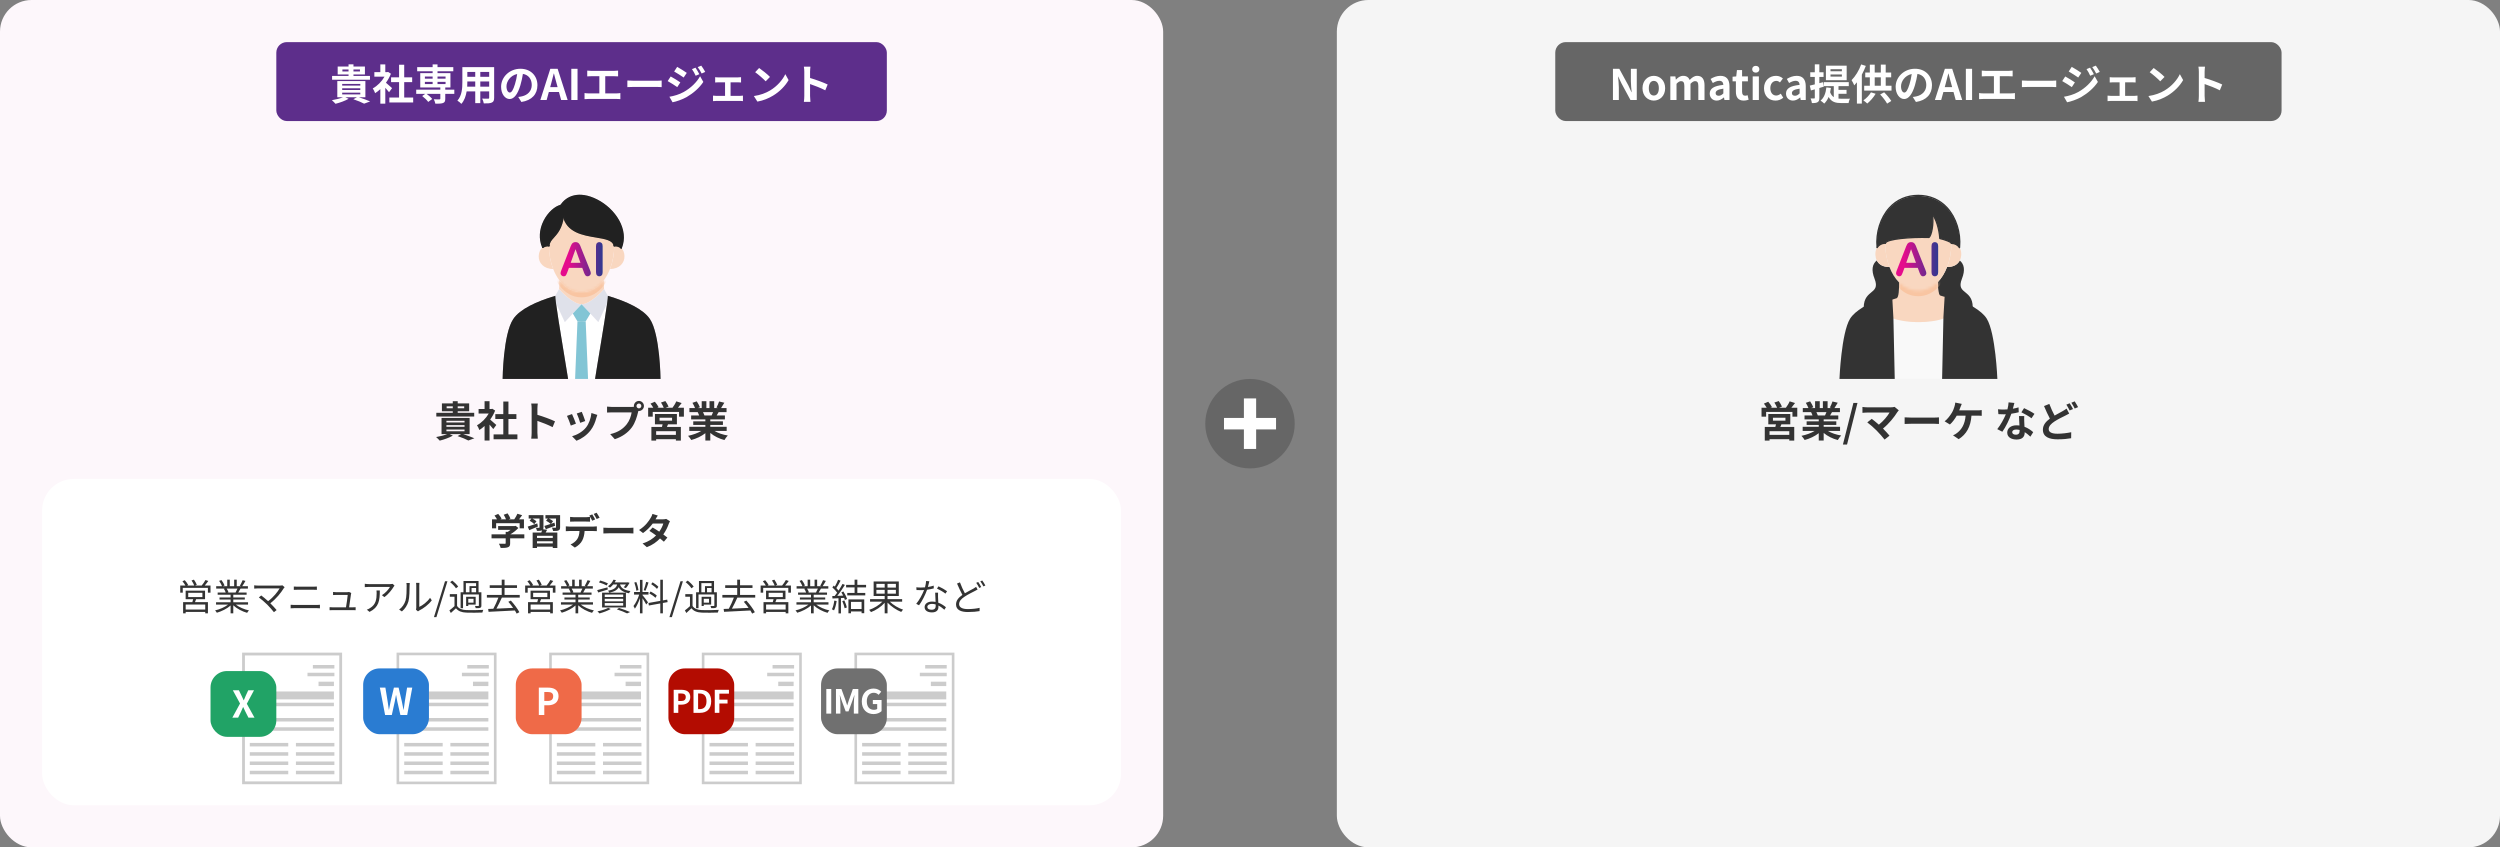 <svg width="950" height="322" viewBox="0 0 950 322" fill="none" xmlns="http://www.w3.org/2000/svg">
<rect x="0" y="0" width="950" height="322" fill="#808080" stroke="none"/>
<rect width="442" height="322" rx="12" fill="#FDF7FB"/>
<rect x="105" y="16" width="232" height="30" rx="4" fill="#5D2E8B"/>
<path d="M130.111 27.152H132.447V26.4H130.111V27.152ZM136.783 26.4H134.319V27.152H136.783V26.4ZM140.591 28.864V30.288H126.191V28.864H132.447V28.288H128.319V25.28H132.447V24.448H134.319V25.28H138.671V28.288H134.319V28.864H140.591ZM130.031 35.216V35.872H136.911V35.216H130.031ZM130.031 33.552V34.192H136.911V33.552H130.031ZM130.031 31.904V32.528H136.911V31.904H130.031ZM138.847 36.96H136.367C137.919 37.456 139.615 38.096 140.655 38.544L138.367 39.392C137.471 38.912 135.871 38.24 134.271 37.712L135.647 36.96H131.215L132.479 37.536C131.151 38.32 129.119 39.04 127.487 39.44C127.183 39.072 126.511 38.4 126.111 38.08C127.599 37.824 129.231 37.424 130.351 36.96H128.175V30.816H138.847V36.96ZM148.991 33.488L147.839 35.04C147.503 34.592 146.959 33.952 146.415 33.36V39.392H144.527V33.872C143.887 34.464 143.215 34.992 142.543 35.408C142.383 34.896 141.935 33.968 141.647 33.6C143.391 32.656 145.071 30.976 146.111 29.136H142.255V27.408H144.527V24.464H146.415V27.408H147.135L147.471 27.328L148.543 28.016C148.063 29.232 147.423 30.384 146.655 31.44C147.423 32.064 148.655 33.168 148.991 33.488ZM153.599 37.072H157.007V38.928H147.951V37.072H151.647V31.216H148.607V29.376H151.647V24.592H153.599V29.376H156.623V31.216H153.599V37.072ZM161.455 31.12V31.936H164.399V31.12H161.455ZM161.455 29.088V29.904H164.399V29.088H161.455ZM169.311 29.088H166.255V29.904H169.311V29.088ZM169.311 31.936V31.12H166.255V31.936H169.311ZM172.639 34.08V35.68H169.199V37.552C169.199 38.464 169.007 38.896 168.335 39.152C167.679 39.392 166.719 39.408 165.439 39.408C165.359 38.896 165.087 38.224 164.847 37.744C165.695 37.776 166.703 37.776 166.975 37.776C167.231 37.76 167.327 37.696 167.327 37.488V35.68H162.127C162.927 36.256 163.807 37.04 164.239 37.616L162.719 38.736C162.287 38.096 161.279 37.136 160.431 36.496L161.583 35.68H158.159V34.08H167.327V33.232H159.695V27.792H164.399V27.072H158.527V25.52H164.399V24.464H166.255V25.52H172.255V27.072H166.255V27.792H171.167V33.232H169.199V34.08H172.639ZM182.511 32.928H185.887V30.96H182.511V32.928ZM177.535 32.928H180.591V30.96H177.583V31.248C177.583 31.76 177.567 32.336 177.535 32.928ZM180.591 27.328H177.583V29.184H180.591V27.328ZM185.887 29.184V27.328H182.511V29.184H185.887ZM187.775 25.52V37.136C187.775 38.16 187.551 38.672 186.911 38.96C186.255 39.28 185.279 39.312 183.839 39.296C183.775 38.784 183.471 37.968 183.231 37.472C184.127 37.52 185.183 37.504 185.471 37.504C185.775 37.504 185.887 37.408 185.887 37.12V34.72H182.511V39.184H180.591V34.72H177.327C177.039 36.464 176.463 38.224 175.311 39.472C175.007 39.12 174.239 38.464 173.807 38.24C175.551 36.32 175.695 33.472 175.695 31.232V25.52H187.775ZM204.223 32.368C204.223 35.744 202.159 38.128 198.127 38.752L196.927 36.848C197.535 36.784 197.983 36.688 198.415 36.592C200.463 36.112 202.063 34.64 202.063 32.304C202.063 30.096 200.863 28.448 198.703 28.08C198.479 29.44 198.207 30.912 197.743 32.416C196.783 35.648 195.407 37.632 193.663 37.632C191.887 37.632 190.415 35.68 190.415 32.976C190.415 29.28 193.615 26.128 197.759 26.128C201.727 26.128 204.223 28.88 204.223 32.368ZM192.463 32.768C192.463 34.384 193.103 35.168 193.727 35.168C194.399 35.168 195.023 34.16 195.679 32C196.047 30.816 196.351 29.456 196.527 28.128C193.887 28.672 192.463 31.008 192.463 32.768ZM209.423 31.824L209.071 33.12H211.887L211.535 31.824C211.167 30.592 210.847 29.232 210.511 27.952H210.431C210.127 29.248 209.775 30.592 209.423 31.824ZM205.327 38L209.119 26.144H211.903L215.711 38H213.231L212.399 34.96H208.559L207.727 38H205.327ZM217.097 38V26.144H219.465V38H217.097ZM223.146 26.832C223.562 26.88 224.218 26.928 224.666 26.928H233.37C233.85 26.928 234.41 26.88 234.874 26.832V29.024C234.394 28.992 233.834 28.96 233.37 28.96H229.994V35.488H234.234C234.81 35.488 235.322 35.424 235.738 35.36V37.68C235.274 37.616 234.602 37.6 234.234 37.6H223.69C223.21 37.6 222.65 37.616 222.122 37.68V35.36C222.618 35.44 223.194 35.488 223.69 35.488H227.754V28.96H224.666C224.234 28.96 223.546 28.992 223.146 29.024V26.832ZM238.394 30.592C238.97 30.64 240.138 30.688 240.97 30.688H249.562C250.314 30.688 251.018 30.624 251.434 30.592V33.104C251.05 33.088 250.234 33.024 249.562 33.024H240.97C240.058 33.024 238.986 33.056 238.394 33.104V30.592ZM264.289 25.712C264.737 26.384 265.377 27.456 265.745 28.192L264.353 28.784C263.889 27.776 263.521 27.088 262.945 26.272L264.289 25.712ZM266.481 24.944C266.977 25.584 267.601 26.624 267.985 27.328L266.625 27.936C266.113 26.928 265.713 26.304 265.121 25.504L266.481 24.944ZM257.329 25.408C258.385 25.984 260.145 27.104 260.977 27.696L259.793 29.456C258.897 28.832 257.233 27.76 256.177 27.168L257.329 25.408ZM254.369 36.768C256.161 36.464 258.081 35.92 259.809 34.96C262.529 33.44 264.769 31.248 266.033 28.96L267.265 31.136C265.793 33.36 263.521 35.376 260.913 36.896C259.281 37.808 256.977 38.608 255.569 38.864L254.369 36.768ZM254.865 29.056C255.953 29.632 257.713 30.736 258.529 31.312L257.361 33.104C256.449 32.464 254.785 31.392 253.713 30.816L254.865 29.056ZM271.761 29.328C272.113 29.392 272.673 29.408 273.025 29.408H280.353C280.737 29.408 281.217 29.376 281.601 29.328V31.344C281.201 31.312 280.721 31.28 280.353 31.28H277.617V36.432H281.105C281.537 36.432 281.985 36.368 282.321 36.336V38.432C281.969 38.368 281.377 38.352 281.105 38.352H272.257C271.873 38.352 271.377 38.368 270.945 38.432V36.336C271.361 36.384 271.857 36.432 272.257 36.432H275.521V31.28H273.025C272.689 31.28 272.113 31.312 271.761 31.344V29.328ZM288.465 25.84C289.585 26.592 291.665 28.256 292.593 29.232L290.961 30.896C290.129 30 288.129 28.256 286.961 27.44L288.465 25.84ZM286.465 36.496C288.961 36.144 291.041 35.328 292.593 34.4C295.329 32.784 297.409 30.336 298.417 28.176L299.665 30.432C298.449 32.592 296.321 34.8 293.745 36.352C292.129 37.328 290.065 38.224 287.809 38.608L286.465 36.496ZM305.633 36.464V27.264C305.633 26.704 305.585 25.904 305.473 25.344H307.969C307.905 25.904 307.825 26.608 307.825 27.264V29.632C309.969 30.256 313.041 31.392 314.513 32.112L313.601 34.32C311.953 33.456 309.553 32.528 307.825 31.936V36.464C307.825 36.928 307.905 38.048 307.969 38.704H305.473C305.569 38.064 305.633 37.104 305.633 36.464Z" fill="white"/>
<path d="M236.052 94.23C236.791 94.902 237.262 95.952 237.303 97.307C237.385 99.844 235.447 102.217 231.808 102.217C232.864 99.497 233.417 96.42 233.417 93.394C234.443 93.303 235.376 93.598 236.063 94.23H236.052Z" fill="#F9D7C0"/>
<path d="M208.593 93.394C208.593 96.42 209.147 99.507 210.213 102.217C206.574 102.217 204.626 99.843 204.708 97.306C204.759 95.768 205.354 94.616 206.276 93.975C206.922 93.516 207.722 93.312 208.604 93.394H208.593Z" fill="#F9D7C0"/>
<path d="M214.08 81.963C216.49 92.66 232.751 87.943 233.407 93.394C233.407 96.42 232.853 99.497 231.797 102.207C231.182 103.786 230.403 105.243 229.449 106.496C227.378 109.247 224.528 111.03 221.001 111.03C217.474 111.03 214.623 109.247 212.552 106.496C211.609 105.243 210.82 103.796 210.215 102.217C209.148 99.507 208.595 96.42 208.595 93.394C208.595 90.113 213.065 89.859 214.08 81.963Z" fill="#F9D7C0"/>
<path d="M233.406 93.394C232.75 87.943 216.488 92.66 214.079 81.963C213.064 89.859 208.594 90.113 208.594 93.394C207.712 93.313 206.912 93.516 206.266 93.975C203.149 86.619 209.014 78.998 213.177 78.03C219.974 67.403 241.167 81.494 236.051 94.23C235.364 93.598 234.431 93.302 233.406 93.394Z" fill="#333333"/>
<path d="M233.406 93.394C232.75 87.943 216.488 92.66 214.079 81.963C213.064 89.859 208.594 90.113 208.594 93.394C207.712 93.313 206.912 93.516 206.266 93.975C203.149 86.619 209.014 78.998 213.177 78.03C219.974 67.403 241.167 81.494 236.051 94.23C235.364 93.598 234.431 93.302 233.406 93.394Z" fill="black" fill-opacity="0.2"/>
<path d="M233.406 93.394C232.75 87.943 216.488 92.66 214.079 81.963C213.064 89.859 208.594 90.113 208.594 93.394C207.712 93.313 206.912 93.516 206.266 93.975C203.149 86.619 209.014 78.998 213.177 78.03C219.974 67.403 241.167 81.494 236.051 94.23C235.364 93.598 234.431 93.302 233.406 93.394Z" fill="black" fill-opacity="0.2"/>
<path d="M227.366 122.4C227.366 122.4 229.888 116.96 230.719 115.187C229.806 122.156 226.884 138.875 226.126 144H223.46L222.558 122.095C222.865 121.667 224.321 119.14 224.321 119.14C225.541 120.434 226.772 121.759 227.366 122.4Z" fill="white"/>
<path d="M211.279 115.197C212.11 116.97 214.632 122.4 214.632 122.4C215.227 121.759 216.457 120.444 217.677 119.14C217.677 119.14 219.133 121.667 219.441 122.095L218.538 144H215.873C215.114 138.885 212.192 122.166 211.279 115.197Z" fill="white"/>
<path d="M212.459 109.838C212.962 110.46 217.699 115.595 221 115.615C221 115.615 219.349 117.367 217.678 119.14C216.458 120.444 215.228 121.759 214.633 122.4C214.633 122.4 212.111 116.97 211.28 115.197C211.106 113.863 211.003 112.895 211.003 112.416C211.198 112.029 212.459 109.838 212.459 109.838Z" fill="#DFE1EA"/>
<path d="M229.541 109.838C229.541 109.838 230.802 112.029 230.997 112.416C230.997 112.895 230.894 113.863 230.72 115.187C229.889 116.96 227.367 122.4 227.367 122.4C226.772 121.759 225.542 120.434 224.322 119.14C222.651 117.367 221 115.615 221 115.615C224.301 115.595 229.038 110.46 229.541 109.838Z" fill="#DFE1EA"/>
<path d="M221 111.01C224.527 111.01 227.377 109.227 229.448 106.476C229.448 107.536 229.489 108.819 229.54 109.838C229.038 110.46 224.301 115.595 221 115.615C217.698 115.595 212.961 110.46 212.459 109.838C212.582 108.616 212.551 107.536 212.551 106.476C214.622 109.227 217.473 111.01 221 111.01Z" fill="#F9D7C0"/>
<mask id="mask0_434_154586" style="mask-type:luminance" maskUnits="userSpaceOnUse" x="212" y="106" width="18" height="10">
<path d="M221 111.01C224.527 111.01 227.377 109.227 229.448 106.476C229.448 107.536 229.489 108.819 229.54 109.838C229.038 110.46 224.301 115.595 221 115.615C217.698 115.595 212.961 110.46 212.459 109.838C212.582 108.616 212.551 107.536 212.551 106.476C214.622 109.227 217.473 111.01 221 111.01Z" fill="white"/>
</mask>
<g mask="url(#mask0_434_154586)">
<path d="M233.407 95.36C233.407 98.386 232.853 101.463 231.797 104.173C231.182 105.752 230.403 107.209 229.449 108.462C227.378 111.213 224.528 112.996 221.001 112.996C217.474 112.996 214.623 111.213 212.552 108.462C211.599 107.209 210.82 105.752 210.204 104.173C209.148 101.463 208.595 98.386 208.595 95.36C208.697 91.183 224.507 96.012 225.266 84.571C226.794 92.772 232.115 95.258 233.407 95.36Z" fill="#F9C5A2"/>
</g>
<path d="M222.558 122.095C222.333 122.4 219.667 122.4 219.441 122.095C219.134 121.667 217.678 119.14 217.678 119.14C219.349 117.367 221 115.615 221 115.615C221 115.615 222.65 117.367 224.322 119.14C224.322 119.14 222.866 121.667 222.558 122.095Z" fill="#82C5D5"/>
<path d="M222.558 122.095L223.46 144H218.539L219.441 122.095C219.666 122.401 222.332 122.401 222.558 122.095Z" fill="#82C5D5"/>
<path d="M215.874 144H191C191 144 191.174 126.934 195.05 121.209C197.572 117.469 203.816 114.556 211.004 112.416C211.004 112.895 211.106 113.863 211.28 115.197C212.193 122.166 215.115 138.885 215.874 144Z" fill="#333333"/>
<path d="M215.874 144H191C191 144 191.174 126.934 195.05 121.209C197.572 117.469 203.816 114.556 211.004 112.416C211.004 112.895 211.106 113.863 211.28 115.197C212.193 122.166 215.115 138.885 215.874 144Z" fill="black" fill-opacity="0.2"/>
<path d="M215.874 144H191C191 144 191.174 126.934 195.05 121.209C197.572 117.469 203.816 114.556 211.004 112.416C211.004 112.895 211.106 113.863 211.28 115.197C212.193 122.166 215.115 138.885 215.874 144Z" fill="black" fill-opacity="0.2"/>
<path d="M230.719 115.187C230.894 113.863 230.996 112.895 230.996 112.416C238.183 114.556 244.427 117.469 246.95 121.209C250.825 126.934 251 144 251 144H226.126C226.885 138.875 229.807 122.156 230.719 115.187Z" fill="#333333"/>
<path d="M230.719 115.187C230.894 113.863 230.996 112.895 230.996 112.416C238.183 114.556 244.427 117.469 246.95 121.209C250.825 126.934 251 144 251 144H226.126C226.885 138.875 229.807 122.156 230.719 115.187Z" fill="black" fill-opacity="0.2"/>
<path d="M230.719 115.187C230.894 113.863 230.996 112.895 230.996 112.416C238.183 114.556 244.427 117.469 246.95 121.209C250.825 126.934 251 144 251 144H226.126C226.885 138.875 229.807 122.156 230.719 115.187Z" fill="black" fill-opacity="0.2"/>
<path d="M208.594 93.649C208.451 93.649 208.338 93.537 208.338 93.394C208.338 91.947 209.158 91.04 210.112 89.981C211.506 88.432 213.239 86.507 213.823 81.932C213.844 81.789 213.957 81.698 214.11 81.708C214.254 81.728 214.346 81.85 214.336 81.993C213.731 86.731 211.865 88.809 210.501 90.317C209.548 91.377 208.861 92.141 208.861 93.394C208.861 93.537 208.748 93.649 208.604 93.649H208.594Z" fill="#333333"/>
<path d="M208.594 93.649C208.451 93.649 208.338 93.537 208.338 93.394C208.338 91.947 209.158 91.04 210.112 89.981C211.506 88.432 213.239 86.507 213.823 81.932C213.844 81.789 213.957 81.698 214.11 81.708C214.254 81.728 214.346 81.85 214.336 81.993C213.731 86.731 211.865 88.809 210.501 90.317C209.548 91.377 208.861 92.141 208.861 93.394C208.861 93.537 208.748 93.649 208.604 93.649H208.594Z" fill="black" fill-opacity="0.2"/>
<path d="M208.594 93.649C208.451 93.649 208.338 93.537 208.338 93.394C208.338 91.947 209.158 91.04 210.112 89.981C211.506 88.432 213.239 86.507 213.823 81.932C213.844 81.789 213.957 81.698 214.11 81.708C214.254 81.728 214.346 81.85 214.336 81.993C213.731 86.731 211.865 88.809 210.501 90.317C209.548 91.377 208.861 92.141 208.861 93.394C208.861 93.537 208.748 93.649 208.604 93.649H208.594Z" fill="black" fill-opacity="0.2"/>
<path d="M233.406 93.649C233.283 93.649 233.17 93.557 233.15 93.424C232.893 91.336 229.93 90.837 226.495 90.266C221.492 89.431 215.269 88.402 213.833 82.013C213.802 81.881 213.884 81.738 214.028 81.708C214.171 81.677 214.305 81.769 214.336 81.901C215.699 87.953 221.738 88.962 226.588 89.767C230.228 90.368 233.375 90.898 233.662 93.363C233.683 93.506 233.58 93.628 233.437 93.649C233.437 93.649 233.416 93.649 233.406 93.649Z" fill="#333333"/>
<path d="M233.406 93.649C233.283 93.649 233.17 93.557 233.15 93.424C232.893 91.336 229.93 90.837 226.495 90.266C221.492 89.431 215.269 88.402 213.833 82.013C213.802 81.881 213.884 81.738 214.028 81.708C214.171 81.677 214.305 81.769 214.336 81.901C215.699 87.953 221.738 88.962 226.588 89.767C230.228 90.368 233.375 90.898 233.662 93.363C233.683 93.506 233.58 93.628 233.437 93.649C233.437 93.649 233.416 93.649 233.406 93.649Z" fill="black" fill-opacity="0.2"/>
<path d="M233.406 93.649C233.283 93.649 233.17 93.557 233.15 93.424C232.893 91.336 229.93 90.837 226.495 90.266C221.492 89.431 215.269 88.402 213.833 82.013C213.802 81.881 213.884 81.738 214.028 81.708C214.171 81.677 214.305 81.769 214.336 81.901C215.699 87.953 221.738 88.962 226.588 89.767C230.228 90.368 233.375 90.898 233.662 93.363C233.683 93.506 233.58 93.628 233.437 93.649C233.437 93.649 233.416 93.649 233.406 93.649Z" fill="black" fill-opacity="0.2"/>
<path d="M206.265 94.23C206.163 94.23 206.07 94.168 206.029 94.077C204.656 90.847 204.861 87.189 206.604 83.786C208.162 80.74 210.787 78.336 213.114 77.796C213.247 77.765 213.391 77.847 213.422 77.989C213.453 78.122 213.371 78.264 213.227 78.295C211.074 78.794 208.531 81.148 207.055 84.021C205.383 87.291 205.178 90.786 206.491 93.883C206.542 94.016 206.491 94.158 206.358 94.219C206.327 94.23 206.286 94.24 206.255 94.24L206.265 94.23Z" fill="#333333"/>
<path d="M206.265 94.23C206.163 94.23 206.07 94.168 206.029 94.077C204.656 90.847 204.861 87.189 206.604 83.786C208.162 80.74 210.787 78.336 213.114 77.796C213.247 77.765 213.391 77.847 213.422 77.989C213.453 78.122 213.371 78.264 213.227 78.295C211.074 78.794 208.531 81.148 207.055 84.021C205.383 87.291 205.178 90.786 206.491 93.883C206.542 94.016 206.491 94.158 206.358 94.219C206.327 94.23 206.286 94.24 206.255 94.24L206.265 94.23Z" fill="black" fill-opacity="0.2"/>
<path d="M206.265 94.23C206.163 94.23 206.07 94.168 206.029 94.077C204.656 90.847 204.861 87.189 206.604 83.786C208.162 80.74 210.787 78.336 213.114 77.796C213.247 77.765 213.391 77.847 213.422 77.989C213.453 78.122 213.371 78.264 213.227 78.295C211.074 78.794 208.531 81.148 207.055 84.021C205.383 87.291 205.178 90.786 206.491 93.883C206.542 94.016 206.491 94.158 206.358 94.219C206.327 94.23 206.286 94.24 206.255 94.24L206.265 94.23Z" fill="black" fill-opacity="0.2"/>
<path d="M236.041 94.484C236.041 94.484 235.98 94.484 235.949 94.464C235.816 94.413 235.754 94.26 235.806 94.128C238.574 87.24 233.355 79.629 226.711 76.247C222.302 74.005 216.479 73.333 213.393 78.162C213.321 78.285 213.157 78.315 213.044 78.244C212.921 78.173 212.89 78.01 212.962 77.897C215.115 74.535 219.913 72.222 226.947 75.799C233.796 79.283 239.158 87.169 236.287 94.321C236.246 94.423 236.154 94.484 236.052 94.484H236.041Z" fill="#333333"/>
<path d="M236.041 94.484C236.041 94.484 235.98 94.484 235.949 94.464C235.816 94.413 235.754 94.26 235.806 94.128C238.574 87.24 233.355 79.629 226.711 76.247C222.302 74.005 216.479 73.333 213.393 78.162C213.321 78.285 213.157 78.315 213.044 78.244C212.921 78.173 212.89 78.01 212.962 77.897C215.115 74.535 219.913 72.222 226.947 75.799C233.796 79.283 239.158 87.169 236.287 94.321C236.246 94.423 236.154 94.484 236.052 94.484H236.041Z" fill="black" fill-opacity="0.2"/>
<path d="M236.041 94.484C236.041 94.484 235.98 94.484 235.949 94.464C235.816 94.413 235.754 94.26 235.806 94.128C238.574 87.24 233.355 79.629 226.711 76.247C222.302 74.005 216.479 73.333 213.393 78.162C213.321 78.285 213.157 78.315 213.044 78.244C212.921 78.173 212.89 78.01 212.962 77.897C215.115 74.535 219.913 72.222 226.947 75.799C233.796 79.283 239.158 87.169 236.287 94.321C236.246 94.423 236.154 94.484 236.052 94.484H236.041Z" fill="black" fill-opacity="0.2"/>
<path d="M236.052 94.484C235.99 94.484 235.929 94.464 235.877 94.413C235.242 93.832 234.38 93.557 233.427 93.649C233.273 93.669 233.16 93.557 233.15 93.415C233.14 93.272 233.242 93.15 233.386 93.14C234.483 93.038 235.488 93.364 236.226 94.036C236.329 94.128 236.339 94.291 236.236 94.393C236.185 94.444 236.113 94.474 236.052 94.474V94.484Z" fill="#333333"/>
<path d="M236.052 94.484C235.99 94.484 235.929 94.464 235.877 94.413C235.242 93.832 234.38 93.557 233.427 93.649C233.273 93.669 233.16 93.557 233.15 93.415C233.14 93.272 233.242 93.15 233.386 93.14C234.483 93.038 235.488 93.364 236.226 94.036C236.329 94.128 236.339 94.291 236.236 94.393C236.185 94.444 236.113 94.474 236.052 94.474V94.484Z" fill="black" fill-opacity="0.2"/>
<path d="M236.052 94.484C235.99 94.484 235.929 94.464 235.877 94.413C235.242 93.832 234.38 93.557 233.427 93.649C233.273 93.669 233.16 93.557 233.15 93.415C233.14 93.272 233.242 93.15 233.386 93.14C234.483 93.038 235.488 93.364 236.226 94.036C236.329 94.128 236.339 94.291 236.236 94.393C236.185 94.444 236.113 94.474 236.052 94.474V94.484Z" fill="black" fill-opacity="0.2"/>
<path d="M206.267 94.229C206.185 94.229 206.113 94.189 206.062 94.127C205.98 94.015 206.011 93.852 206.123 93.771C206.821 93.272 207.682 93.058 208.625 93.139C208.769 93.149 208.871 93.272 208.861 93.414C208.851 93.557 208.717 93.659 208.584 93.649C207.774 93.577 207.026 93.761 206.431 94.178C206.39 94.209 206.339 94.229 206.277 94.229H206.267Z" fill="#333333"/>
<path d="M206.267 94.229C206.185 94.229 206.113 94.189 206.062 94.127C205.98 94.015 206.011 93.852 206.123 93.771C206.821 93.272 207.682 93.058 208.625 93.139C208.769 93.149 208.871 93.272 208.861 93.414C208.851 93.557 208.717 93.659 208.584 93.649C207.774 93.577 207.026 93.761 206.431 94.178C206.39 94.209 206.339 94.229 206.277 94.229H206.267Z" fill="black" fill-opacity="0.2"/>
<path d="M206.267 94.229C206.185 94.229 206.113 94.189 206.062 94.127C205.98 94.015 206.011 93.852 206.123 93.771C206.821 93.272 207.682 93.058 208.625 93.139C208.769 93.149 208.871 93.272 208.861 93.414C208.851 93.557 208.717 93.659 208.584 93.649C207.774 93.577 207.026 93.761 206.431 94.178C206.39 94.209 206.339 94.229 206.277 94.229H206.267Z" fill="black" fill-opacity="0.2"/>
<path d="M221.844 103.36L221.25 101.782H216.198L215.604 103.394C215.371 104.023 215.176 104.45 215.01 104.669C214.843 104.888 214.577 105 214.205 105C213.888 105 213.611 104.882 213.366 104.646C213.122 104.41 213 104.146 213 103.849C213 103.675 213.028 103.501 213.083 103.315C213.139 103.13 213.233 102.877 213.361 102.552L216.536 94.392C216.625 94.156 216.736 93.876 216.864 93.55C216.992 93.224 217.125 92.949 217.269 92.73C217.414 92.511 217.602 92.337 217.836 92.202C218.069 92.067 218.357 92 218.702 92C219.046 92 219.346 92.067 219.579 92.202C219.812 92.337 220.001 92.511 220.145 92.719C220.289 92.932 220.412 93.157 220.511 93.398C220.611 93.64 220.734 93.965 220.889 94.37L224.131 102.479C224.387 103.096 224.514 103.546 224.514 103.826C224.514 104.107 224.392 104.382 224.153 104.629C223.915 104.876 223.626 104.994 223.287 104.994C223.087 104.994 222.921 104.961 222.777 104.888C222.638 104.815 222.516 104.719 222.421 104.596C222.327 104.472 222.221 104.287 222.11 104.029C221.999 103.776 221.905 103.551 221.827 103.355L221.844 103.36ZM216.864 99.873H220.573L218.702 94.69L216.864 99.873ZM226.48 103.444V93.544C226.48 93.028 226.596 92.646 226.829 92.388C227.062 92.129 227.362 92 227.729 92C228.095 92 228.412 92.129 228.65 92.382C228.883 92.635 229 93.022 229 93.544V103.444C229 103.967 228.883 104.354 228.65 104.613C228.417 104.871 228.112 105 227.729 105C227.346 105 227.068 104.871 226.835 104.613C226.602 104.354 226.485 103.967 226.485 103.45L226.48 103.444Z" fill="url(#paint0_linear_434_154586)"/>
<path d="M169.72 155.152H172.056V154.4H169.72V155.152ZM176.392 154.4H173.928V155.152H176.392V154.4ZM180.2 156.864V158.288H165.8V156.864H172.056V156.288H167.928V153.28H172.056V152.448H173.928V153.28H178.28V156.288H173.928V156.864H180.2ZM169.64 163.216V163.872H176.52V163.216H169.64ZM169.64 161.552V162.192H176.52V161.552H169.64ZM169.64 159.904V160.528H176.52V159.904H169.64ZM178.456 164.96H175.976C177.528 165.456 179.224 166.096 180.264 166.544L177.976 167.392C177.08 166.912 175.48 166.24 173.88 165.712L175.256 164.96H170.824L172.088 165.536C170.76 166.32 168.728 167.04 167.096 167.44C166.792 167.072 166.12 166.4 165.72 166.08C167.208 165.824 168.84 165.424 169.96 164.96H167.784V158.816H178.456V164.96ZM188.6 161.488L187.448 163.04C187.112 162.592 186.568 161.952 186.024 161.36V167.392H184.136V161.872C183.496 162.464 182.824 162.992 182.152 163.408C181.992 162.896 181.544 161.968 181.256 161.6C183 160.656 184.68 158.976 185.72 157.136H181.864V155.408H184.136V152.464H186.024V155.408H186.744L187.08 155.328L188.152 156.016C187.672 157.232 187.032 158.384 186.264 159.44C187.032 160.064 188.264 161.168 188.6 161.488ZM193.208 165.072H196.616V166.928H187.56V165.072H191.256V159.216H188.216V157.376H191.256V152.592H193.208V157.376H196.232V159.216H193.208V165.072ZM202.024 164.464V155.264C202.024 154.704 201.976 153.904 201.864 153.344H204.36C204.296 153.904 204.216 154.608 204.216 155.264V157.632C206.36 158.256 209.432 159.392 210.904 160.112L209.992 162.32C208.344 161.456 205.944 160.528 204.216 159.936V164.464C204.216 164.928 204.296 166.048 204.36 166.704H201.864C201.96 166.064 202.024 165.104 202.024 164.464ZM221.08 156.496C221.384 157.184 222.168 159.264 222.392 160L220.472 160.672C220.28 159.888 219.576 157.952 219.176 157.12L221.08 156.496ZM226.984 157.664C226.792 158.176 226.696 158.512 226.6 158.832C226.184 160.448 225.512 162.112 224.424 163.52C222.936 165.44 220.936 166.784 219.064 167.488L217.384 165.776C219.144 165.312 221.368 164.096 222.696 162.432C223.784 161.072 224.552 158.944 224.744 156.944L226.984 157.664ZM217.368 157.344C217.768 158.16 218.536 160.096 218.856 160.992L216.904 161.728C216.632 160.864 215.832 158.736 215.448 158.032L217.368 157.344ZM241.864 154.272C241.864 154.768 242.28 155.184 242.792 155.184C243.288 155.184 243.704 154.768 243.704 154.272C243.704 153.76 243.288 153.344 242.792 153.344C242.28 153.344 241.864 153.76 241.864 154.272ZM240.872 154.272C240.872 153.216 241.736 152.352 242.792 152.352C243.832 152.352 244.696 153.216 244.696 154.272C244.696 155.312 243.832 156.176 242.792 156.176C242.728 156.176 242.648 156.176 242.584 156.16C242.536 156.336 242.504 156.496 242.456 156.64C242.088 158.208 241.4 160.688 240.056 162.464C238.616 164.384 236.472 165.968 233.624 166.896L231.88 164.976C235.048 164.24 236.856 162.848 238.152 161.216C239.208 159.888 239.816 158.08 240.024 156.704H232.584C231.848 156.704 231.08 156.736 230.68 156.768V154.512C231.144 154.576 232.056 154.64 232.584 154.64H239.992C240.216 154.64 240.568 154.624 240.904 154.576C240.888 154.48 240.872 154.384 240.872 154.272ZM256.84 165.248V163.856H249.336V165.248H256.84ZM250.632 158.736V159.856H255.384V158.736H250.632ZM257.224 161.248H253.848C253.72 161.6 253.576 161.92 253.432 162.224H258.728V167.424H256.84V166.896H249.336V167.424H247.528V162.224H251.544C251.624 161.904 251.72 161.568 251.784 161.248H248.872V157.328H257.224V161.248ZM257.64 154.928H259.88V158.336H258.04V156.544H248.04V158.336H246.296V154.928H248.248C247.96 154.416 247.56 153.84 247.192 153.376L248.84 152.656C249.368 153.264 249.992 154.112 250.264 154.704L249.752 154.928H252.216C251.992 154.352 251.56 153.568 251.176 152.96L252.84 152.4C253.304 153.024 253.832 153.936 254.056 154.512L252.936 154.928H255.56C256.072 154.24 256.68 153.28 256.984 152.512L259.032 153.152C258.568 153.76 258.088 154.4 257.64 154.928ZM270.968 156.608H267.144C267.368 157.024 267.576 157.504 267.688 157.84L267.416 157.888H270.408C270.6 157.504 270.792 157.04 270.968 156.608ZM276.136 163.744H271.496C272.856 164.576 274.712 165.2 276.568 165.488C276.136 165.904 275.576 166.704 275.288 167.216C273.32 166.72 271.384 165.76 269.912 164.512V167.392H268.04V164.608C266.552 165.776 264.584 166.704 262.68 167.2C262.408 166.736 261.864 166 261.464 165.616C263.256 165.248 265.144 164.576 266.52 163.744H261.928V162.176H268.04V161.472H263.432V160.096H268.04V159.376H262.632V157.888H265.672C265.544 157.488 265.336 157.008 265.128 156.64L265.32 156.608H261.976V155.056H264.12C263.896 154.448 263.48 153.68 263.128 153.072L264.76 152.512C265.224 153.2 265.752 154.144 265.976 154.768L265.192 155.056H266.648V152.448H268.424V155.056H269.608V152.448H271.4V155.056H272.824L272.248 154.88C272.632 154.224 273.032 153.264 273.256 152.56L275.256 153.04C274.808 153.776 274.376 154.496 274.008 155.056H276.088V156.608H273.08C272.824 157.072 272.568 157.504 272.328 157.888H275.464V159.376H269.912V160.096H274.712V161.472H269.912V162.176H276.136V163.744Z" fill="#333333"/>
<rect x="16" y="182" width="410" height="124" rx="12" fill="white"/>
<path d="M188.534 198.824V200.756H186.966V197.354H188.87C188.618 196.892 188.24 196.346 187.904 195.912L189.318 195.282C189.808 195.828 190.368 196.57 190.592 197.116L190.088 197.354H192.286C192.09 196.808 191.74 196.136 191.404 195.604L192.874 195.072C193.322 195.674 193.784 196.528 193.966 197.088L193.294 197.354H195.408C195.87 196.696 196.346 195.884 196.612 195.226L198.418 195.772C198.04 196.304 197.62 196.864 197.242 197.354H199.104V200.756H197.466V198.824H188.534ZM199.244 203.038V204.564H193.854V206.426C193.854 207.294 193.672 207.728 192.986 207.966C192.328 208.204 191.46 208.232 190.27 208.232C190.158 207.756 189.836 207.056 189.584 206.608C190.48 206.65 191.516 206.65 191.796 206.636C192.09 206.636 192.16 206.58 192.16 206.384V204.564H186.784V203.038H192.16V202.114H192.958C193.322 201.89 193.7 201.624 194.036 201.344H189.29V199.902H195.576L195.94 199.818L196.99 200.63C196.192 201.484 195.1 202.38 193.952 203.038H199.244ZM204.158 198.894L204.41 200.084C203.29 200.574 202.1 201.064 201.106 201.47L200.532 200.112C201.442 199.832 202.814 199.356 204.158 198.894ZM210.052 204.424V203.612H204.06V204.424H210.052ZM204.06 206.482H210.052V205.67H204.06V206.482ZM206.398 201.12L207.896 201.33C207.728 201.694 207.532 202.044 207.35 202.352H211.788V208.246H210.052V207.742H204.06V208.246H202.408V202.352H205.698C205.81 202.086 205.908 201.792 205.992 201.54L205.95 201.554C205.516 201.736 204.9 201.736 204.046 201.736C203.99 201.372 203.794 200.882 203.626 200.56C204.102 200.574 204.648 200.574 204.802 200.574C204.956 200.574 205.012 200.518 205.012 200.378V197.046H202.31C202.87 197.354 203.528 197.774 203.864 198.096L203.024 199.16C202.674 198.768 201.89 198.222 201.26 197.886L201.96 197.046H200.896V195.758H206.51V200.392C206.51 200.7 206.482 200.938 206.398 201.12ZM212.838 195.758V200.35C212.838 201.022 212.698 201.358 212.222 201.568C211.76 201.778 211.088 201.792 210.178 201.778C210.108 201.386 209.912 200.868 209.73 200.518C210.262 200.546 210.878 200.546 211.046 200.546C211.228 200.532 211.284 200.49 211.284 200.336V197.046H208.61C209.184 197.34 209.828 197.746 210.164 198.04L209.408 199.048C209.828 198.894 210.262 198.754 210.696 198.6L210.948 199.79C209.744 200.252 208.456 200.728 207.42 201.106L206.86 199.86C207.504 199.664 208.358 199.398 209.268 199.09C208.876 198.698 208.106 198.194 207.504 197.872L208.176 197.046H207.266V195.758H212.838ZM216.632 196.43C217.08 196.5 217.654 196.542 218.13 196.542H222.708C223.184 196.542 223.744 196.5 224.22 196.43V198.236C223.744 198.208 223.198 198.194 222.708 198.194H218.13C217.654 198.194 217.052 198.208 216.632 198.236V196.43ZM215.008 200.014C215.428 200.07 215.918 200.098 216.352 200.098H225.522C225.816 200.098 226.432 200.07 226.796 200.014V201.834C226.446 201.806 225.914 201.792 225.522 201.792H222.148C222.064 203.234 221.756 204.41 221.252 205.39C220.762 206.37 219.684 207.448 218.438 208.078L216.8 206.888C217.794 206.51 218.774 205.712 219.334 204.886C219.908 204.018 220.146 202.968 220.202 201.792H216.352C215.946 201.792 215.4 201.82 215.008 201.848V200.014ZM225.06 195.464C225.41 195.982 225.9 196.864 226.166 197.382L225.046 197.872C224.752 197.298 224.318 196.458 223.94 195.926L225.06 195.464ZM226.712 194.834C227.076 195.366 227.594 196.248 227.846 196.738L226.726 197.228C226.432 196.64 225.984 195.828 225.606 195.296L226.712 194.834ZM229.288 200.518C229.792 200.56 230.814 200.602 231.542 200.602H239.06C239.718 200.602 240.334 200.546 240.698 200.518V202.716C240.362 202.702 239.648 202.646 239.06 202.646H231.542C230.744 202.646 229.806 202.674 229.288 202.716V200.518ZM249.966 195.912C249.616 196.402 249.266 197.032 249.098 197.34H251.94C252.374 197.34 252.85 197.284 253.158 197.186L254.586 198.068C254.432 198.334 254.25 198.712 254.124 199.062C253.746 200.196 253.046 201.694 252.052 203.094C252.654 203.528 253.2 203.934 253.606 204.27L252.276 205.852C251.898 205.502 251.38 205.068 250.806 204.606C249.574 205.908 247.978 207.098 245.794 207.924L244.17 206.51C246.592 205.768 248.146 204.634 249.308 203.472C248.398 202.8 247.474 202.17 246.76 201.722L248.006 200.448C248.748 200.868 249.63 201.442 250.512 202.03C251.24 201.022 251.842 199.804 252.052 198.936H248.048C247.068 200.238 245.766 201.582 244.352 202.562L242.84 201.4C245.29 199.874 246.592 197.956 247.292 196.738C247.516 196.402 247.81 195.758 247.936 195.282L249.966 195.912Z" fill="#333333"/>
<path d="M77.993 231.622V229.718H70.559V231.622H77.993ZM71.525 225.266V226.876H76.915V225.266H71.525ZM77.923 227.688H74.535C74.395 228.08 74.241 228.458 74.087 228.808H79.015V233.064H77.993V232.546H70.559V233.078H69.579V228.808H73.093C73.191 228.458 73.317 228.052 73.401 227.688H70.545V224.454H77.923V227.688ZM77.797 222.494H79.995V225.224H79.001V223.39H69.453V225.224H68.487V222.494H70.461C70.195 222.004 69.733 221.36 69.327 220.87L70.209 220.478C70.713 221.024 71.273 221.794 71.511 222.298L71.091 222.494H73.821C73.625 221.948 73.177 221.164 72.785 220.576L73.695 220.268C74.115 220.856 74.605 221.696 74.787 222.228L74.101 222.494H76.649C77.153 221.892 77.755 221.024 78.077 220.408L79.155 220.772C78.735 221.36 78.245 221.99 77.797 222.494ZM90.243 223.656H86.127C86.421 224.09 86.715 224.678 86.827 225.056L86.379 225.154H89.669L89.529 225.112C89.767 224.706 90.047 224.132 90.243 223.656ZM94.261 229.746H89.613C90.887 230.754 92.819 231.58 94.611 231.958C94.373 232.182 94.051 232.588 93.911 232.882C92.035 232.35 89.991 231.3 88.647 230.012V233.064H87.625V230.082C86.281 231.3 84.237 232.308 82.403 232.84C82.263 232.574 81.955 232.182 81.731 231.958C83.467 231.566 85.413 230.726 86.673 229.746H82.095V228.864H87.625V227.828H83.411V227.03H87.625V226.008H82.711V225.154H85.763C85.637 224.734 85.357 224.174 85.077 223.754L85.567 223.656H82.151V222.76H84.377C84.181 222.2 83.691 221.36 83.271 220.73L84.153 220.436C84.629 221.066 85.133 221.934 85.343 222.494L84.629 222.76H86.351V220.282H87.317V222.76H88.983V220.282H89.963V222.76H91.657L91.139 222.592C91.503 222.004 91.951 221.094 92.203 220.464L93.267 220.744C92.875 221.458 92.427 222.228 92.035 222.76H94.205V223.656H91.405C91.125 224.188 90.817 224.734 90.537 225.154H93.715V226.008H88.647V227.03H93.029V227.828H88.647V228.864H94.261V229.746ZM108.163 223.124C108.023 223.278 107.897 223.432 107.813 223.558C106.805 225.196 105.027 227.478 102.717 229.242C103.557 230.082 104.551 231.132 105.111 231.818L104.089 232.63C103.571 231.916 102.451 230.684 101.569 229.774C100.729 228.934 99.105 227.534 98.363 227.016L99.273 226.274C99.791 226.652 100.939 227.59 101.891 228.444C103.949 226.904 105.559 224.846 106.259 223.586H98.027C97.481 223.586 96.879 223.642 96.599 223.67V222.41C96.991 222.466 97.537 222.522 98.027 222.522H106.371C106.763 222.522 107.085 222.48 107.281 222.41L108.163 223.124ZM111.649 222.886C112.097 222.914 112.573 222.942 113.035 222.942H119.027C119.531 222.942 120.021 222.928 120.413 222.886V224.146C120.021 224.118 119.489 224.104 119.027 224.104H113.035C112.545 224.104 112.083 224.132 111.649 224.146V222.886ZM110.445 229.816C110.921 229.844 111.411 229.886 111.915 229.886H120.301C120.721 229.886 121.169 229.858 121.575 229.816V231.16C121.155 231.118 120.679 231.09 120.301 231.09H111.915C111.411 231.09 110.921 231.132 110.445 231.16V229.816ZM133.475 225.336C133.433 225.476 133.391 225.658 133.377 225.77C133.265 226.722 132.859 229.494 132.663 230.782H134.035C134.343 230.782 134.847 230.768 135.141 230.74V231.874C134.889 231.86 134.371 231.846 134.077 231.846H126.405C125.971 231.846 125.649 231.86 125.243 231.888V230.726C125.579 230.754 125.985 230.782 126.405 230.782H131.473C131.683 229.606 132.089 226.876 132.131 226.078H127.679C127.273 226.078 126.909 226.106 126.559 226.12V224.944C126.895 224.986 127.315 225.028 127.665 225.028H131.921C132.145 225.028 132.495 224.986 132.621 224.93L133.475 225.336ZM149.918 222.536C149.82 222.676 149.638 222.886 149.54 223.04C148.98 223.992 147.65 225.798 146.054 226.904L145.13 226.162C146.418 225.42 147.734 223.894 148.196 223.026H140.216C139.698 223.026 139.166 223.054 138.62 223.11V221.836C139.11 221.906 139.698 221.962 140.216 221.962H148.252C148.518 221.962 149.022 221.92 149.232 221.878L149.918 222.536ZM144.332 224.384C144.332 228.178 143.996 230.74 140.426 232.518L139.39 231.678C139.782 231.552 140.258 231.328 140.65 231.048C142.82 229.718 143.128 227.73 143.128 225.392C143.128 225.056 143.114 224.748 143.072 224.384H144.332ZM158.083 231.706C158.139 231.482 158.181 231.202 158.181 230.922V222.536C158.181 222.004 158.111 221.598 158.097 221.5H159.385C159.371 221.598 159.329 222.004 159.329 222.536V230.614C160.617 230.026 162.339 228.752 163.417 227.17L164.075 228.122C162.871 229.76 160.925 231.202 159.301 232C159.077 232.126 158.923 232.238 158.825 232.322L158.083 231.706ZM151.671 231.636C152.847 230.796 153.687 229.55 154.107 228.192C154.513 226.918 154.527 224.118 154.527 222.564C154.527 222.144 154.485 221.836 154.429 221.542H155.717C155.703 221.71 155.647 222.13 155.647 222.55C155.647 224.104 155.591 227.1 155.213 228.5C154.793 229.998 153.897 231.37 152.721 232.35L151.671 231.636ZM164.901 234.506L169.101 220.884H170.025L165.839 234.506H164.901ZM177.033 221.584V225.07H178.405V222.718H180.911V221.584H177.033ZM179.189 225.07H180.911V223.446H179.189V225.07ZM175.955 225.896V231.104H175.031V225.07H176.123V220.772H181.849V225.07H182.927V230.082C182.927 230.558 182.843 230.81 182.493 230.95C182.157 231.104 181.625 231.104 180.785 231.104C180.743 230.866 180.617 230.502 180.505 230.264C181.093 230.278 181.611 230.278 181.751 230.278C181.919 230.264 181.975 230.208 181.975 230.082V225.896H175.955ZM179.945 229.018V227.534H177.943V229.018H179.945ZM180.757 226.792V229.746H177.943V230.292H177.131V226.792H180.757ZM174.107 222.914L173.267 223.558C172.847 222.858 171.909 221.892 171.055 221.22L171.853 220.632C172.707 221.276 173.673 222.228 174.107 222.914ZM173.687 225.77V230.264C174.345 231.3 175.577 231.776 177.215 231.832C178.755 231.902 181.975 231.86 183.655 231.748C183.529 231.986 183.361 232.462 183.319 232.77C181.751 232.84 178.797 232.868 177.229 232.798C175.395 232.728 174.135 232.238 173.267 231.146C172.651 231.748 172.007 232.336 171.321 232.938L170.775 231.944C171.363 231.51 172.077 230.922 172.707 230.334V226.75H170.929V225.77H173.687ZM197.501 227.086H190.711C190.109 228.444 189.339 230.054 188.639 231.286C190.585 231.202 192.811 231.104 194.981 230.992C194.421 230.18 193.763 229.368 193.161 228.682L194.127 228.22C195.373 229.578 196.731 231.412 197.361 232.63L196.339 233.176C196.171 232.826 195.933 232.42 195.667 231.986C192.027 232.196 188.191 232.364 185.657 232.49L185.503 231.398C186.091 231.384 186.749 231.356 187.463 231.328C188.135 230.124 188.905 228.416 189.395 227.086H185.013V226.064H190.655V223.418H186.091V222.396H190.655V220.282H191.733V222.396H196.465V223.418H191.733V226.064H197.501V227.086ZM209.065 231.622V229.718H201.631V231.622H209.065ZM202.597 225.266V226.876H207.987V225.266H202.597ZM208.995 227.688H205.607C205.467 228.08 205.313 228.458 205.159 228.808H210.087V233.064H209.065V232.546H201.631V233.078H200.651V228.808H204.165C204.263 228.458 204.389 228.052 204.473 227.688H201.617V224.454H208.995V227.688ZM208.869 222.494H211.067V225.224H210.073V223.39H200.525V225.224H199.559V222.494H201.533C201.267 222.004 200.805 221.36 200.399 220.87L201.281 220.478C201.785 221.024 202.345 221.794 202.583 222.298L202.163 222.494H204.893C204.697 221.948 204.249 221.164 203.857 220.576L204.767 220.268C205.187 220.856 205.677 221.696 205.859 222.228L205.173 222.494H207.721C208.225 221.892 208.827 221.024 209.149 220.408L210.227 220.772C209.807 221.36 209.317 221.99 208.869 222.494ZM221.315 223.656H217.199C217.493 224.09 217.787 224.678 217.899 225.056L217.451 225.154H220.741L220.601 225.112C220.839 224.706 221.119 224.132 221.315 223.656ZM225.333 229.746H220.685C221.959 230.754 223.891 231.58 225.683 231.958C225.445 232.182 225.123 232.588 224.983 232.882C223.107 232.35 221.063 231.3 219.719 230.012V233.064H218.697V230.082C217.353 231.3 215.309 232.308 213.475 232.84C213.335 232.574 213.027 232.182 212.803 231.958C214.539 231.566 216.485 230.726 217.745 229.746H213.167V228.864H218.697V227.828H214.483V227.03H218.697V226.008H213.783V225.154H216.835C216.709 224.734 216.429 224.174 216.149 223.754L216.639 223.656H213.223V222.76H215.449C215.253 222.2 214.763 221.36 214.343 220.73L215.225 220.436C215.701 221.066 216.205 221.934 216.415 222.494L215.701 222.76H217.423V220.282H218.389V222.76H220.055V220.282H221.035V222.76H222.729L222.211 222.592C222.575 222.004 223.023 221.094 223.275 220.464L224.339 220.744C223.947 221.458 223.499 222.228 223.107 222.76H225.277V223.656H222.477C222.197 224.188 221.889 224.734 221.609 225.154H224.787V226.008H219.719V227.03H224.101V227.828H219.719V228.864H225.333V229.746ZM234.517 222.088H233.033C232.683 222.522 232.277 222.928 231.787 223.306C231.591 223.11 231.255 222.886 231.003 222.788C232.053 222.06 232.753 221.122 233.117 220.282L234.055 220.436C233.915 220.73 233.761 221.01 233.579 221.304H238.367L238.535 221.262L239.235 221.472C238.843 222.186 238.325 222.97 237.821 223.46L236.995 223.166C237.289 222.886 237.597 222.494 237.849 222.088H235.609C235.917 223.166 236.701 224.188 239.571 224.608C239.375 224.804 239.137 225.196 239.039 225.448C236.659 225.028 235.637 224.132 235.119 223.124C234.573 224.16 233.537 224.818 231.549 225.21C231.465 224.986 231.227 224.65 231.059 224.468C233.341 224.062 234.181 223.362 234.517 222.088ZM229.799 229.172V230.152H236.813V229.172H229.799ZM229.799 227.534V228.5H236.813V227.534H229.799ZM229.799 225.924V226.862H236.813V225.924H229.799ZM228.791 230.838V225.224H237.849V230.838H228.791ZM231.003 221.668L230.541 222.48C229.897 222.102 228.609 221.612 227.615 221.304L228.077 220.59C229.043 220.856 230.331 221.318 231.003 221.668ZM230.835 223.194L230.961 224.006C229.701 224.412 228.385 224.818 227.335 225.154L226.929 224.244C227.937 224.006 229.407 223.586 230.835 223.194ZM231.129 230.978L232.067 231.426C230.933 232.084 229.183 232.728 227.797 233.106C227.615 232.91 227.265 232.504 227.027 232.322C228.455 232.028 230.135 231.538 231.129 230.978ZM234.391 231.552L235.245 231.02C236.757 231.51 238.423 232.112 239.445 232.574L238.297 233.092C237.429 232.644 235.917 232.056 234.391 231.552ZM250.183 222.984L249.651 223.782C249.203 223.25 248.251 222.494 247.453 221.976L247.985 221.276C248.769 221.752 249.735 222.466 250.183 222.984ZM249.581 226.33L249.063 227.17C248.573 226.652 247.579 225.938 246.739 225.49L247.229 224.762C248.055 225.196 249.091 225.826 249.581 226.33ZM245.535 221.122L246.431 221.346C246.095 222.396 245.661 223.712 245.283 224.496L244.611 224.272C244.933 223.446 245.325 222.06 245.535 221.122ZM242.623 224.244L241.797 224.468C241.727 223.628 241.405 222.34 241.041 221.36L241.797 221.178C242.203 222.144 242.525 223.404 242.623 224.244ZM244.149 225.938V226.134C244.541 226.568 245.941 228.416 246.249 228.892L245.563 229.704C245.311 229.186 244.653 228.108 244.149 227.324V233.064H243.183V227.31C242.665 228.808 241.951 230.362 241.251 231.3C241.139 231.006 240.887 230.544 240.719 230.292C241.531 229.312 242.413 227.506 242.903 225.938H240.943V224.958H243.183V220.338H244.149V224.958H246.431V225.938H244.149ZM253.697 228.808L251.891 229.13V233.064H250.911V229.312L246.571 230.096L246.403 229.13L250.911 228.332V220.296H251.891V228.15L253.543 227.856L253.697 228.808ZM254.383 234.506L258.583 220.884H259.507L255.321 234.506H254.383ZM266.516 221.584V225.07H267.888V222.718H270.394V221.584H266.516ZM268.672 225.07H270.394V223.446H268.672V225.07ZM265.438 225.896V231.104H264.514V225.07H265.606V220.772H271.332V225.07H272.41V230.082C272.41 230.558 272.326 230.81 271.976 230.95C271.64 231.104 271.108 231.104 270.268 231.104C270.226 230.866 270.1 230.502 269.988 230.264C270.576 230.278 271.094 230.278 271.234 230.278C271.402 230.264 271.458 230.208 271.458 230.082V225.896H265.438ZM269.428 229.018V227.534H267.426V229.018H269.428ZM270.24 226.792V229.746H267.426V230.292H266.614V226.792H270.24ZM263.59 222.914L262.75 223.558C262.33 222.858 261.392 221.892 260.538 221.22L261.336 220.632C262.19 221.276 263.156 222.228 263.59 222.914ZM263.17 225.77V230.264C263.828 231.3 265.06 231.776 266.698 231.832C268.238 231.902 271.458 231.86 273.138 231.748C273.012 231.986 272.844 232.462 272.802 232.77C271.234 232.84 268.28 232.868 266.712 232.798C264.878 232.728 263.618 232.238 262.75 231.146C262.134 231.748 261.49 232.336 260.804 232.938L260.258 231.944C260.846 231.51 261.56 230.922 262.19 230.334V226.75H260.412V225.77H263.17ZM286.984 227.086H280.194C279.592 228.444 278.822 230.054 278.122 231.286C280.068 231.202 282.294 231.104 284.464 230.992C283.904 230.18 283.246 229.368 282.644 228.682L283.61 228.22C284.856 229.578 286.214 231.412 286.844 232.63L285.822 233.176C285.654 232.826 285.416 232.42 285.15 231.986C281.51 232.196 277.674 232.364 275.14 232.49L274.986 231.398C275.574 231.384 276.232 231.356 276.946 231.328C277.618 230.124 278.388 228.416 278.878 227.086H274.496V226.064H280.138V223.418H275.574V222.396H280.138V220.282H281.216V222.396H285.948V223.418H281.216V226.064H286.984V227.086ZM298.548 231.622V229.718H291.114V231.622H298.548ZM292.08 225.266V226.876H297.47V225.266H292.08ZM298.478 227.688H295.09C294.95 228.08 294.796 228.458 294.642 228.808H299.57V233.064H298.548V232.546H291.114V233.078H290.134V228.808H293.648C293.746 228.458 293.872 228.052 293.956 227.688H291.1V224.454H298.478V227.688ZM298.352 222.494H300.55V225.224H299.556V223.39H290.008V225.224H289.042V222.494H291.016C290.75 222.004 290.288 221.36 289.882 220.87L290.764 220.478C291.268 221.024 291.828 221.794 292.066 222.298L291.646 222.494H294.376C294.18 221.948 293.732 221.164 293.34 220.576L294.25 220.268C294.67 220.856 295.16 221.696 295.342 222.228L294.656 222.494H297.204C297.708 221.892 298.31 221.024 298.632 220.408L299.71 220.772C299.29 221.36 298.8 221.99 298.352 222.494ZM310.798 223.656H306.682C306.976 224.09 307.27 224.678 307.382 225.056L306.934 225.154H310.224L310.084 225.112C310.322 224.706 310.602 224.132 310.798 223.656ZM314.816 229.746H310.168C311.442 230.754 313.374 231.58 315.166 231.958C314.928 232.182 314.606 232.588 314.466 232.882C312.59 232.35 310.546 231.3 309.202 230.012V233.064H308.18V230.082C306.836 231.3 304.792 232.308 302.958 232.84C302.818 232.574 302.51 232.182 302.286 231.958C304.022 231.566 305.968 230.726 307.228 229.746H302.65V228.864H308.18V227.828H303.966V227.03H308.18V226.008H303.266V225.154H306.318C306.192 224.734 305.912 224.174 305.632 223.754L306.122 223.656H302.706V222.76H304.932C304.736 222.2 304.246 221.36 303.826 220.73L304.708 220.436C305.184 221.066 305.688 221.934 305.898 222.494L305.184 222.76H306.906V220.282H307.872V222.76H309.538V220.282H310.518V222.76H312.212L311.694 222.592C312.058 222.004 312.506 221.094 312.758 220.464L313.822 220.744C313.43 221.458 312.982 222.228 312.59 222.76H314.76V223.656H311.96C311.68 224.188 311.372 224.734 311.092 225.154H314.27V226.008H309.202V227.03H313.584V227.828H309.202V228.864H314.816V229.746ZM317.028 228.22L317.924 228.388C317.728 229.704 317.392 231.048 316.93 231.944C316.762 231.818 316.342 231.622 316.118 231.552C316.58 230.698 316.874 229.452 317.028 228.22ZM320.066 228.416L320.85 228.164C321.256 229.018 321.662 230.124 321.788 230.852L320.962 231.132C320.836 230.404 320.444 229.284 320.066 228.416ZM319.716 225.098L320.486 224.762C321.06 225.658 321.676 226.848 321.872 227.604L321.046 227.996C320.99 227.758 320.906 227.492 320.78 227.184L319.562 227.268V233.092H318.624V227.324C317.784 227.366 317.014 227.408 316.342 227.436L316.258 226.498C316.538 226.498 316.86 226.484 317.182 226.47C317.49 226.106 317.812 225.672 318.12 225.224C317.7 224.594 316.944 223.796 316.286 223.208L316.818 222.536C316.958 222.648 317.098 222.774 317.238 222.9C317.7 222.116 318.19 221.066 318.484 220.296L319.408 220.646C318.932 221.584 318.344 222.704 317.812 223.46C318.148 223.796 318.442 224.132 318.666 224.426C319.24 223.544 319.772 222.634 320.164 221.878L321.06 222.27C320.248 223.586 319.142 225.238 318.162 226.428C318.862 226.4 319.632 226.372 320.402 226.33C320.192 225.91 319.954 225.476 319.716 225.098ZM327.402 228.71H323.37V231.412H327.402V228.71ZM322.404 233.05V227.772H328.41V233.008H327.402V232.35H323.37V233.05H322.404ZM329.11 223.208H325.792V225.308H328.802V226.246H321.956V225.308H324.742V223.208H321.522V222.256H324.742V220.282H325.792V222.256H329.11V223.208ZM333.03 225.588H336.18V224.146H333.03V225.588ZM333.03 221.864V223.292H336.18V221.864H333.03ZM340.436 223.292V221.864H337.258V223.292H340.436ZM340.436 225.588V224.146H337.258V225.588H340.436ZM342.816 228.626H338.126C339.414 229.914 341.416 231.09 343.18 231.678C342.942 231.888 342.62 232.294 342.466 232.546C340.688 231.832 338.63 230.474 337.258 228.99V233.078H336.18V229.06C334.836 230.586 332.792 231.916 330.972 232.602C330.832 232.364 330.496 231.958 330.272 231.748C332.092 231.16 334.08 229.956 335.312 228.626H330.622V227.66H336.18V226.484H331.98V220.954H341.542V226.484H337.258V227.66H342.816V228.626ZM353.157 220.884C353.031 221.388 352.835 222.242 352.611 223.054C353.339 222.942 354.095 222.774 354.809 222.536L354.837 223.586C354.095 223.796 353.213 223.978 352.289 224.104C351.603 226.078 350.357 228.5 349.237 230.012L348.159 229.452C349.321 228.094 350.511 225.854 351.155 224.216C350.735 224.244 350.315 224.258 349.909 224.258C349.391 224.258 348.803 224.244 348.271 224.216L348.201 223.166C348.719 223.236 349.321 223.264 349.909 223.264C350.413 223.264 350.945 223.236 351.491 223.194C351.701 222.41 351.897 221.528 351.925 220.772L353.157 220.884ZM352.387 230.6C352.387 231.258 352.919 231.706 354.011 231.706C355.173 231.706 355.565 231.09 355.565 230.32C355.565 230.138 355.565 229.928 355.551 229.69C355.103 229.55 354.613 229.48 354.109 229.48C353.087 229.48 352.387 229.956 352.387 230.6ZM356.461 225.21C356.433 225.784 356.433 226.218 356.447 226.722C356.461 227.24 356.517 228.15 356.545 229.018C357.749 229.452 358.729 230.138 359.457 230.754L358.855 231.706C358.253 231.174 357.497 230.544 356.587 230.096C356.601 230.32 356.601 230.516 356.601 230.684C356.601 231.804 355.887 232.714 354.151 232.714C352.611 232.714 351.351 232.084 351.351 230.698C351.351 229.41 352.569 228.598 354.151 228.598C354.627 228.598 355.089 228.64 355.523 228.738C355.467 227.59 355.397 226.204 355.369 225.21H356.461ZM359.261 225.588C358.505 224.944 356.993 224.076 356.055 223.656L356.629 222.802C357.637 223.25 359.233 224.16 359.891 224.664L359.261 225.588ZM364.777 221.29C365.337 222.83 366.051 224.342 366.653 225.448C367.885 224.706 369.159 224.09 369.929 223.656C370.321 223.418 370.629 223.236 370.923 222.998L371.483 224.02C371.175 224.202 370.825 224.384 370.419 224.594C369.467 225.098 367.899 225.826 366.541 226.736C365.239 227.576 364.455 228.5 364.455 229.564C364.455 230.726 365.561 231.454 367.773 231.454C369.299 231.454 371.161 231.258 372.253 230.978L372.239 232.224C371.189 232.42 369.565 232.574 367.815 232.574C365.183 232.574 363.293 231.79 363.293 229.69C363.293 228.234 364.203 227.1 365.715 226.064C365.071 224.902 364.329 223.264 363.671 221.752L364.777 221.29ZM371.721 221.15C372.071 221.654 372.575 222.508 372.869 223.082L372.113 223.418C371.833 222.844 371.357 222.004 370.965 221.472L371.721 221.15ZM373.261 220.59C373.639 221.094 374.171 221.976 374.437 222.494L373.695 222.83C373.387 222.228 372.925 221.43 372.519 220.898L373.261 220.59Z" fill="#333333"/>
<path d="M92.536 297.464V248.536H129.464V297.464H92.536Z" fill="white" stroke="#CCCCCC" stroke-width="1.072" stroke-miterlimit="10"/>
<path d="M126.892 276.362H94.74V277.695H126.892V276.362Z" fill="#CCCCCC"/>
<path d="M126.892 272.837H94.74V274.171H126.892V272.837Z" fill="#CCCCCC"/>
<path d="M109.535 282.307H94.919V283.64H109.535V282.307Z" fill="#CCCCCC"/>
<path d="M127.07 282.307H112.454V283.64H127.07V282.307Z" fill="#CCCCCC"/>
<path d="M109.535 285.838H94.919V287.171H109.535V285.838Z" fill="#CCCCCC"/>
<path d="M127.07 285.838H112.454V287.171H127.07V285.838Z" fill="#CCCCCC"/>
<path d="M109.535 289.37H94.919V290.703H109.535V289.37Z" fill="#CCCCCC"/>
<path d="M127.07 289.37H112.454V290.703H127.07V289.37Z" fill="#CCCCCC"/>
<path d="M109.535 292.894H94.919V294.227H109.535V292.894Z" fill="#CCCCCC"/>
<path d="M127.07 292.894H112.454V294.227H127.07V292.894Z" fill="#CCCCCC"/>
<path d="M127.071 252.705H118.886V254.038H127.071V252.705Z" fill="#CCCCCC"/>
<path d="M127.073 255.644H116.845V256.977H127.073V255.644Z" fill="#CCCCCC"/>
<path d="M126.892 262.758H94.74V265.758H126.892V262.758Z" fill="#CCCCCC"/>
<path d="M126.892 267.027H94.74V268.36H126.892V267.027Z" fill="#CCCCCC"/>
<path d="M126.893 259.039H121.044V260.706H126.893V259.039Z" fill="#CCCCCC"/>
<rect x="80" y="255" width="25" height="25" rx="6.25" fill="#21A366"/>
<path d="M88.288 272.71L91.213 267.338L88.471 262.29H90.777L91.818 264.441C92.071 264.934 92.282 265.44 92.591 266.087H92.662C92.915 265.44 93.126 264.934 93.351 264.441L94.335 262.29H96.529L93.787 267.437L96.712 272.71H94.405L93.238 270.404C92.971 269.869 92.732 269.321 92.422 268.688H92.366C92.113 269.321 91.86 269.869 91.607 270.404L90.496 272.71H88.288Z" fill="white"/>
<path d="M151.186 297.5V248.5H188.186V297.5H151.186Z" fill="white" stroke="#CCCCCC" stroke-miterlimit="10"/>
<path d="M185.578 276.362H153.425V277.695H185.578V276.362Z" fill="#CCCCCC"/>
<path d="M185.578 272.837H153.425V274.171H185.578V272.837Z" fill="#CCCCCC"/>
<path d="M168.221 282.307H153.605V283.64H168.221V282.307Z" fill="#CCCCCC"/>
<path d="M185.755 282.307H171.139V283.64H185.755V282.307Z" fill="#CCCCCC"/>
<path d="M168.221 285.838H153.605V287.171H168.221V285.838Z" fill="#CCCCCC"/>
<path d="M185.755 285.838H171.139V287.171H185.755V285.838Z" fill="#CCCCCC"/>
<path d="M168.221 289.37H153.605V290.703H168.221V289.37Z" fill="#CCCCCC"/>
<path d="M185.755 289.37H171.139V290.703H185.755V289.37Z" fill="#CCCCCC"/>
<path d="M168.221 292.894H153.605V294.227H168.221V292.894Z" fill="#CCCCCC"/>
<path d="M185.755 292.894H171.139V294.227H185.755V292.894Z" fill="#CCCCCC"/>
<path d="M185.757 252.705H177.571V254.038H185.757V252.705Z" fill="#CCCCCC"/>
<path d="M185.759 255.644H175.53V256.977H185.759V255.644Z" fill="#CCCCCC"/>
<path d="M185.578 262.757H153.425V265.757H185.578V262.757Z" fill="#CCCCCC"/>
<path d="M185.578 267.027H153.425V268.36H185.578V267.027Z" fill="#CCCCCC"/>
<path d="M185.578 259.039H179.73V260.706H185.578V259.039Z" fill="#CCCCCC"/>
<rect x="138" y="254" width="25" height="25" rx="6.25" fill="#2A7CD2"/>
<path d="M146.338 271.71L144.341 261.29H146.45L147.28 266.38C147.435 267.477 147.603 268.574 147.758 269.699H147.814C148.025 268.574 148.25 267.463 148.475 266.38L149.685 261.29H151.471L152.666 266.38C152.891 267.449 153.102 268.574 153.327 269.699H153.397C153.552 268.574 153.706 267.463 153.861 266.38L154.691 261.29H156.66L154.733 271.71H152.146L150.978 266.563C150.81 265.748 150.655 264.946 150.528 264.144H150.472C150.331 264.946 150.191 265.748 150.022 266.563L148.883 271.71H146.338Z" fill="white"/>
<path d="M209.186 297.5V248.5H246.186V297.5H209.186Z" fill="white" stroke="#CCCCCC" stroke-miterlimit="10"/>
<path d="M243.578 276.362H211.425V277.695H243.578V276.362Z" fill="#CCCCCC"/>
<path d="M243.578 272.837H211.425V274.171H243.578V272.837Z" fill="#CCCCCC"/>
<path d="M226.221 282.307H211.605V283.64H226.221V282.307Z" fill="#CCCCCC"/>
<path d="M243.755 282.307H229.139V283.64H243.755V282.307Z" fill="#CCCCCC"/>
<path d="M226.221 285.838H211.605V287.171H226.221V285.838Z" fill="#CCCCCC"/>
<path d="M243.755 285.838H229.139V287.171H243.755V285.838Z" fill="#CCCCCC"/>
<path d="M226.221 289.37H211.605V290.703H226.221V289.37Z" fill="#CCCCCC"/>
<path d="M243.755 289.37H229.139V290.703H243.755V289.37Z" fill="#CCCCCC"/>
<path d="M226.221 292.894H211.605V294.227H226.221V292.894Z" fill="#CCCCCC"/>
<path d="M243.755 292.894H229.139V294.227H243.755V292.894Z" fill="#CCCCCC"/>
<path d="M243.757 252.705H235.571V254.038H243.757V252.705Z" fill="#CCCCCC"/>
<path d="M243.759 255.644H233.53V256.977H243.759V255.644Z" fill="#CCCCCC"/>
<path d="M243.578 262.757H211.425V265.757H243.578V262.757Z" fill="#CCCCCC"/>
<path d="M243.578 267.027H211.425V268.36H243.578V267.027Z" fill="#CCCCCC"/>
<path d="M243.578 259.039H237.73V260.706H243.578V259.039Z" fill="#CCCCCC"/>
<rect x="196" y="254" width="25" height="25" rx="6.25" fill="#EF6A48"/>
<path d="M204.752 271.71V261.29H208.17C210.476 261.29 212.248 262.105 212.248 264.566C212.248 266.943 210.462 268.012 208.226 268.012H206.834V271.71H204.752ZM206.834 266.366H208.085C209.52 266.366 210.209 265.762 210.209 264.566C210.209 263.357 209.449 262.949 208.015 262.949H206.834V266.366Z" fill="white"/>
<path d="M267.186 297.5V248.5H304.186V297.5H267.186Z" fill="white" stroke="#CCCCCC" stroke-miterlimit="10"/>
<path d="M301.578 276.362H269.425V277.695H301.578V276.362Z" fill="#CCCCCC"/>
<path d="M301.578 272.837H269.425V274.171H301.578V272.837Z" fill="#CCCCCC"/>
<path d="M284.221 282.307H269.605V283.64H284.221V282.307Z" fill="#CCCCCC"/>
<path d="M301.755 282.307H287.139V283.64H301.755V282.307Z" fill="#CCCCCC"/>
<path d="M284.221 285.838H269.605V287.171H284.221V285.838Z" fill="#CCCCCC"/>
<path d="M301.755 285.838H287.139V287.171H301.755V285.838Z" fill="#CCCCCC"/>
<path d="M284.221 289.37H269.605V290.703H284.221V289.37Z" fill="#CCCCCC"/>
<path d="M301.755 289.37H287.139V290.703H301.755V289.37Z" fill="#CCCCCC"/>
<path d="M284.221 292.894H269.605V294.227H284.221V292.894Z" fill="#CCCCCC"/>
<path d="M301.755 292.894H287.139V294.227H301.755V292.894Z" fill="#CCCCCC"/>
<path d="M301.757 252.705H293.571V254.038H301.757V252.705Z" fill="#CCCCCC"/>
<path d="M301.759 255.644H291.53V256.977H301.759V255.644Z" fill="#CCCCCC"/>
<path d="M301.578 262.757H269.425V265.757H301.578V262.757Z" fill="#CCCCCC"/>
<path d="M301.578 267.027H269.425V268.36H301.578V267.027Z" fill="#CCCCCC"/>
<path d="M301.578 259.039H295.73V260.706H301.578V259.039Z" fill="#CCCCCC"/>
<rect x="254" y="254" width="25" height="25" rx="6.25" fill="#B30C01"/>
<path d="M271.61 270.879V262.121H277V263.587H273.36V265.868H276.468V267.333H273.36V270.879H271.61Z" fill="white"/>
<path d="M263.528 270.879V262.121H265.927C268.599 262.121 270.253 263.516 270.253 266.47C270.253 269.413 268.599 270.879 266.022 270.879H263.528ZM265.277 269.472H265.821C267.452 269.472 268.468 268.598 268.468 266.47C268.468 264.331 267.452 263.528 265.821 263.528H265.277V269.472Z" fill="white"/>
<path d="M256 270.879V262.121H258.872C260.81 262.121 262.299 262.807 262.299 264.875C262.299 266.872 260.798 267.771 258.919 267.771H257.749V270.879H256ZM257.749 266.388H258.801C260.007 266.388 260.586 265.88 260.586 264.875C260.586 263.859 259.947 263.516 258.742 263.516H257.749V266.388Z" fill="white"/>
<path d="M325.186 297.5V248.5H362.186V297.5H325.186Z" fill="white" stroke="#CCCCCC" stroke-miterlimit="10"/>
<path d="M359.578 276.362H327.425V277.695H359.578V276.362Z" fill="#CCCCCC"/>
<path d="M359.578 272.837H327.425V274.171H359.578V272.837Z" fill="#CCCCCC"/>
<path d="M342.221 282.307H327.605V283.64H342.221V282.307Z" fill="#CCCCCC"/>
<path d="M359.755 282.307H345.139V283.64H359.755V282.307Z" fill="#CCCCCC"/>
<path d="M342.221 285.838H327.605V287.171H342.221V285.838Z" fill="#CCCCCC"/>
<path d="M359.755 285.838H345.139V287.171H359.755V285.838Z" fill="#CCCCCC"/>
<path d="M342.221 289.37H327.605V290.703H342.221V289.37Z" fill="#CCCCCC"/>
<path d="M359.755 289.37H345.139V290.703H359.755V289.37Z" fill="#CCCCCC"/>
<path d="M342.221 292.894H327.605V294.227H342.221V292.894Z" fill="#CCCCCC"/>
<path d="M359.755 292.894H345.139V294.227H359.755V292.894Z" fill="#CCCCCC"/>
<path d="M359.757 252.705H351.571V254.038H359.757V252.705Z" fill="#CCCCCC"/>
<path d="M359.759 255.644H349.53V256.977H359.759V255.644Z" fill="#CCCCCC"/>
<path d="M359.578 262.757H327.425V265.757H359.578V262.757Z" fill="#CCCCCC"/>
<path d="M359.578 267.027H327.425V268.36H359.578V267.027Z" fill="#CCCCCC"/>
<path d="M359.578 259.039H353.73V260.706H359.578V259.039Z" fill="#CCCCCC"/>
<rect x="312" y="254" width="25" height="25" rx="6.25" fill="#707070"/>
<path d="M331.967 271.353C329.426 271.353 327.48 269.66 327.48 266.538C327.48 263.454 329.477 261.647 331.967 261.647C333.319 261.647 334.254 262.228 334.861 262.848L333.875 264.036C333.407 263.593 332.877 263.252 332.03 263.252C330.475 263.252 329.388 264.465 329.388 266.475C329.388 268.51 330.324 269.735 332.169 269.735C332.611 269.735 333.066 269.609 333.332 269.382V267.536H331.676V266.007H335V270.228C334.368 270.848 333.268 271.353 331.967 271.353Z" fill="white"/>
<path d="M317.666 271.176V261.811H319.739L321.331 266.196C321.533 266.778 321.71 267.397 321.9 267.991H321.963C322.165 267.397 322.33 266.778 322.532 266.196L324.086 261.811H326.159V271.176H324.453V267.271C324.453 266.386 324.592 265.084 324.693 264.2H324.63L323.872 266.399L322.431 270.329H321.356L319.903 266.399L319.157 264.2H319.107C319.195 265.084 319.347 266.386 319.347 267.271V271.176H317.666Z" fill="white"/>
<path d="M314 271.176V261.811H315.87V271.176H314Z" fill="white"/>
<g clip-path="url(#clip0_434_154586)">
<path d="M475 178C484.389 178 492 170.389 492 161C492 151.611 484.389 144 475 144C465.611 144 458 151.611 458 161C458 170.389 465.611 178 475 178Z" fill="#666666"/>
<path d="M484.897 158.818V163.182H477.334V170.599H472.68V163.182H465.117V158.818H472.68V151.401H477.334V158.818H484.897Z" fill="white"/>
</g>
<rect x="508" width="442" height="322" rx="12" fill="#F5F5F5"/>
<rect x="591" y="16" width="276" height="30" rx="4" fill="#666666"/>
<path d="M612.917 38V26.144H615.333L618.773 32.464L619.957 35.024H620.037C619.925 33.792 619.733 32.224 619.733 30.88V26.144H621.973V38H619.573L616.149 31.664L614.949 29.12H614.869C614.981 30.4 615.157 31.888 615.157 33.248V38H612.917ZM628.453 38.224C626.213 38.224 624.149 36.496 624.149 33.52C624.149 30.544 626.213 28.816 628.453 28.816C630.693 28.816 632.757 30.544 632.757 33.52C632.757 36.496 630.693 38.224 628.453 38.224ZM628.453 36.304C629.669 36.304 630.357 35.216 630.357 33.52C630.357 31.84 629.669 30.736 628.453 30.736C627.237 30.736 626.549 31.84 626.549 33.52C626.549 35.216 627.237 36.304 628.453 36.304ZM634.725 38V29.04H636.645L636.821 30.24H636.869C637.621 29.456 638.453 28.816 639.621 28.816C640.901 28.816 641.653 29.392 642.085 30.384C642.901 29.52 643.765 28.816 644.933 28.816C646.837 28.816 647.717 30.16 647.717 32.416V38H645.365V32.704C645.365 31.312 644.965 30.832 644.117 30.832C643.605 30.832 643.029 31.168 642.389 31.84V38H640.053V32.704C640.053 31.312 639.637 30.832 638.789 30.832C638.277 30.832 637.701 31.168 637.077 31.84V38H634.725ZM652.355 38.224C650.755 38.224 649.699 37.088 649.699 35.568C649.699 33.648 651.251 32.64 654.867 32.256C654.819 31.376 654.435 30.704 653.331 30.704C652.499 30.704 651.699 31.072 650.867 31.552L650.019 30C651.075 29.344 652.355 28.816 653.763 28.816C656.035 28.816 657.203 30.176 657.203 32.768V38H655.283L655.123 37.04H655.059C654.275 37.712 653.379 38.224 652.355 38.224ZM653.123 36.384C653.795 36.384 654.291 36.064 654.867 35.504V33.696C652.675 33.968 651.939 34.576 651.939 35.376C651.939 36.08 652.435 36.384 653.123 36.384ZM662.583 38.224C660.455 38.224 659.639 36.864 659.639 34.864V30.896H658.375V29.152L659.767 29.04L660.039 26.624H661.991V29.04H664.199V30.896H661.991V34.864C661.991 35.888 662.407 36.368 663.207 36.368C663.495 36.368 663.847 36.272 664.087 36.176L664.471 37.888C663.991 38.048 663.367 38.224 662.583 38.224ZM666.022 38V29.04H668.374V38H666.022ZM667.206 27.6C666.39 27.6 665.83 27.088 665.83 26.304C665.83 25.536 666.39 25.024 667.206 25.024C668.006 25.024 668.566 25.536 668.566 26.304C668.566 27.088 668.006 27.6 667.206 27.6ZM674.689 38.224C672.209 38.224 670.321 36.496 670.321 33.52C670.321 30.544 672.465 28.816 674.897 28.816C676.001 28.816 676.849 29.248 677.505 29.808L676.385 31.328C675.937 30.944 675.521 30.736 675.025 30.736C673.649 30.736 672.721 31.84 672.721 33.52C672.721 35.216 673.665 36.304 674.945 36.304C675.585 36.304 676.193 36 676.689 35.584L677.633 37.136C676.769 37.888 675.681 38.224 674.689 38.224ZM681.339 38.224C679.739 38.224 678.683 37.088 678.683 35.568C678.683 33.648 680.235 32.64 683.851 32.256C683.803 31.376 683.419 30.704 682.315 30.704C681.483 30.704 680.683 31.072 679.851 31.552L679.003 30C680.059 29.344 681.339 28.816 682.747 28.816C685.019 28.816 686.187 30.176 686.187 32.768V38H684.267L684.107 37.04H684.043C683.259 37.712 682.363 38.224 681.339 38.224ZM682.107 36.384C682.779 36.384 683.275 36.064 683.851 35.504V33.696C681.659 33.968 680.923 34.576 680.923 35.376C680.923 36.08 681.419 36.384 682.107 36.384ZM699.912 27.088V26.288H695.592V27.088H699.912ZM699.912 29.12V28.304H695.592V29.12H699.912ZM701.736 24.944V30.464H693.848V24.944H701.736ZM693.048 32.928L691.352 33.44V37.168C691.352 38.048 691.208 38.512 690.728 38.8C690.248 39.12 689.544 39.184 688.52 39.168C688.472 38.704 688.264 37.92 688.024 37.424C688.616 37.44 689.16 37.44 689.352 37.424C689.544 37.424 689.624 37.36 689.624 37.152V33.952C689.096 34.096 688.616 34.24 688.152 34.368L687.72 32.528C688.264 32.416 688.904 32.24 689.624 32.064V29.232H687.896V27.472H689.624V24.448H691.352V27.472H692.952V29.232H691.352V31.6L692.792 31.216L693.048 32.928ZM698.632 35.632V37.472C699 37.504 699.352 37.52 699.752 37.52C700.296 37.52 702.28 37.52 702.968 37.504C702.744 37.888 702.52 38.688 702.456 39.168H699.672C697.576 39.168 695.96 38.784 694.872 36.848C694.472 37.856 693.896 38.704 693.208 39.36C692.904 39.056 692.184 38.464 691.8 38.224C693.128 37.168 693.784 35.392 694.024 33.216L695.752 33.424C695.672 34 695.576 34.544 695.448 35.04C695.8 35.968 696.264 36.544 696.84 36.912V32.736H693.08V31.2H702.536V32.736H698.632V34.144H701.688V35.632H698.632ZM707.24 24.48L709.016 25.04C708.6 26.144 708.072 27.28 707.496 28.368V39.376H705.624V31.264C705.288 31.696 704.952 32.08 704.616 32.448C704.44 31.968 703.928 30.928 703.592 30.464C705.032 29.024 706.44 26.768 707.24 24.48ZM710.968 35.088L712.744 35.632C711.944 37.024 710.664 38.432 709.56 39.344C709.208 38.992 708.488 38.4 708.072 38.144C709.192 37.392 710.312 36.224 710.968 35.088ZM714.456 35.904L715.976 35.072C717.016 36.08 718.12 37.44 718.696 38.368L717.096 39.376C716.584 38.416 715.464 36.944 714.456 35.904ZM712.392 29.392V32.576H714.712V29.392H712.392ZM716.568 32.576H718.776V34.432H708.392V32.576H710.536V29.392H708.792V27.568H710.536V24.576H712.392V27.568H714.712V24.56H716.568V27.568H718.648V29.392H716.568V32.576ZM734.152 32.368C734.152 35.744 732.088 38.128 728.056 38.752L726.856 36.848C727.464 36.784 727.912 36.688 728.344 36.592C730.392 36.112 731.992 34.64 731.992 32.304C731.992 30.096 730.792 28.448 728.632 28.08C728.408 29.44 728.136 30.912 727.672 32.416C726.712 35.648 725.336 37.632 723.592 37.632C721.816 37.632 720.344 35.68 720.344 32.976C720.344 29.28 723.544 26.128 727.688 26.128C731.656 26.128 734.152 28.88 734.152 32.368ZM722.392 32.768C722.392 34.384 723.032 35.168 723.656 35.168C724.328 35.168 724.952 34.16 725.608 32C725.976 30.816 726.28 29.456 726.456 28.128C723.816 28.672 722.392 31.008 722.392 32.768ZM739.352 31.824L739 33.12H741.816L741.464 31.824C741.096 30.592 740.776 29.232 740.44 27.952H740.36C740.056 29.248 739.704 30.592 739.352 31.824ZM735.256 38L739.048 26.144H741.832L745.64 38H743.16L742.328 34.96H738.488L737.656 38H735.256ZM747.026 38V26.144H749.394V38H747.026ZM753.076 26.832C753.492 26.88 754.148 26.928 754.596 26.928H763.3C763.78 26.928 764.34 26.88 764.804 26.832V29.024C764.324 28.992 763.764 28.96 763.3 28.96H759.924V35.488H764.164C764.74 35.488 765.252 35.424 765.668 35.36V37.68C765.204 37.616 764.532 37.6 764.164 37.6H753.62C753.14 37.6 752.58 37.616 752.052 37.68V35.36C752.548 35.44 753.124 35.488 753.62 35.488H757.684V28.96H754.596C754.164 28.96 753.476 28.992 753.076 29.024V26.832ZM768.324 30.592C768.9 30.64 770.068 30.688 770.9 30.688H779.492C780.244 30.688 780.948 30.624 781.364 30.592V33.104C780.98 33.088 780.164 33.024 779.492 33.024H770.9C769.988 33.024 768.916 33.056 768.324 33.104V30.592ZM794.219 25.712C794.667 26.384 795.307 27.456 795.675 28.192L794.283 28.784C793.819 27.776 793.451 27.088 792.875 26.272L794.219 25.712ZM796.411 24.944C796.907 25.584 797.531 26.624 797.915 27.328L796.555 27.936C796.043 26.928 795.643 26.304 795.051 25.504L796.411 24.944ZM787.259 25.408C788.315 25.984 790.075 27.104 790.907 27.696L789.723 29.456C788.827 28.832 787.163 27.76 786.107 27.168L787.259 25.408ZM784.299 36.768C786.091 36.464 788.011 35.92 789.739 34.96C792.459 33.44 794.699 31.248 795.963 28.96L797.195 31.136C795.723 33.36 793.451 35.376 790.843 36.896C789.211 37.808 786.907 38.608 785.499 38.864L784.299 36.768ZM784.795 29.056C785.883 29.632 787.643 30.736 788.459 31.312L787.291 33.104C786.379 32.464 784.715 31.392 783.643 30.816L784.795 29.056ZM801.691 29.328C802.043 29.392 802.603 29.408 802.955 29.408H810.283C810.667 29.408 811.147 29.376 811.531 29.328V31.344C811.131 31.312 810.651 31.28 810.283 31.28H807.547V36.432H811.035C811.467 36.432 811.915 36.368 812.251 36.336V38.432C811.899 38.368 811.307 38.352 811.035 38.352H802.187C801.803 38.352 801.307 38.368 800.875 38.432V36.336C801.291 36.384 801.787 36.432 802.187 36.432H805.451V31.28H802.955C802.619 31.28 802.043 31.312 801.691 31.344V29.328ZM818.395 25.84C819.515 26.592 821.595 28.256 822.523 29.232L820.891 30.896C820.059 30 818.059 28.256 816.891 27.44L818.395 25.84ZM816.395 36.496C818.891 36.144 820.971 35.328 822.523 34.4C825.259 32.784 827.339 30.336 828.347 28.176L829.595 30.432C828.379 32.592 826.251 34.8 823.675 36.352C822.059 37.328 819.995 38.224 817.739 38.608L816.395 36.496ZM835.563 36.464V27.264C835.563 26.704 835.515 25.904 835.403 25.344H837.899C837.835 25.904 837.755 26.608 837.755 27.264V29.632C839.899 30.256 842.971 31.392 844.443 32.112L843.531 34.32C841.883 33.456 839.483 32.528 837.755 31.936V36.464C837.755 36.928 837.835 38.048 837.899 38.704H835.403C835.499 38.064 835.563 37.104 835.563 36.464Z" fill="white"/>
<path d="M738.756 113.769C738.285 113.628 737.827 113.475 737.368 113.346C736.428 113.111 736.404 109.372 736.369 107.198C737.862 105.658 739.026 103.694 739.884 101.473C742.364 101.473 743.94 100.485 744.704 98.981C746.432 100.415 746.82 102.672 745.538 105.916C742.976 112.417 750.558 109.372 749.547 118.377C746.526 116.567 742.658 114.991 738.767 113.769H738.756Z" fill="#333333"/>
<path d="M744.718 98.98C743.954 100.485 742.379 101.484 739.898 101.472C740.98 98.698 741.544 95.559 741.544 92.468C742.849 92.468 743.966 93.055 744.636 94.102C745.094 94.819 745.341 95.759 745.271 96.864C745.224 97.628 745.047 98.357 744.73 98.98H744.718Z" fill="#F9D7C0"/>
<path d="M728.952 74.459C740.52 74.459 745.41 85.603 744.623 94.102C743.952 93.056 742.836 92.468 741.531 92.468C741.484 91.904 738.78 90.999 737.134 90.611C737.087 89.365 736.488 84.368 734.372 81.465C734.842 85.203 734.019 89.376 733.055 90.223C726.942 90.023 716.938 90.681 716.468 92.433H716.374C715.104 92.468 713.988 93.056 713.306 94.102C712.507 85.591 717.373 74.459 728.952 74.459Z" fill="#333333"/>
<path d="M738.754 120.951V143.933H719.24V120.927C721.462 121.844 725.33 122.42 728.997 122.42C732.665 122.42 736.533 121.868 738.754 120.951Z" fill="#F9F9F9"/>
<path d="M737.134 90.611C738.792 91.01 741.496 91.916 741.531 92.468C741.531 95.56 740.967 98.699 739.885 101.473C739.027 103.683 737.851 105.658 736.37 107.198C734.407 109.22 731.915 110.478 728.941 110.478C725.967 110.478 723.604 109.29 721.676 107.362C720.112 105.799 718.878 103.777 718.008 101.485C716.927 98.71 716.362 95.572 716.362 92.48V92.433H716.456C716.927 90.681 726.93 90.035 733.043 90.223C734.007 89.376 734.83 85.203 734.36 81.465C736.476 84.369 737.087 89.353 737.122 90.611H737.134Z" fill="#F9D7C0"/>
<path d="M739.5 112.769L738.755 120.951C736.545 121.868 732.713 122.42 728.998 122.42C725.283 122.42 721.474 121.844 719.241 120.927L718.5 112.769C718.982 112.616 720.193 112.475 720.675 112.334C721.615 112.099 721.674 108.619 721.674 106.339C723.614 108.279 726.047 109.454 728.939 109.454C731.831 109.454 734.394 108.196 736.369 106.174C736.404 108.349 736.427 112.076 737.368 112.322C737.826 112.464 738.285 112.605 738.755 112.746L739.5 112.769Z" fill="#F9D7C0"/>
<mask id="mask1_434_154586" style="mask-type:luminance" maskUnits="userSpaceOnUse" x="718" y="107" width="21" height="17">
<path d="M738.755 113.769V121.951C736.545 122.868 732.713 123.42 728.998 123.42C725.283 123.42 721.474 122.844 719.241 121.927L718.5 114C718.982 113.847 720.193 113.475 720.675 113.334C721.615 113.099 721.674 109.619 721.674 107.339C723.614 109.279 726.047 110.454 728.939 110.454C731.831 110.454 734.394 109.196 736.368 107.174C736.404 109.349 736.427 113.076 737.368 113.322C737.826 113.464 738.285 113.605 738.755 113.746V113.769Z" fill="white"/>
</mask>
<g mask="url(#mask1_434_154586)">
<path d="M737.132 92.692C738.79 93.091 741.494 93.996 741.529 94.549C741.529 97.641 740.965 100.779 739.883 103.554C739.025 105.764 737.849 107.739 736.368 109.279C734.405 111.3 731.913 112.558 728.939 112.558C725.965 112.558 723.602 111.371 721.674 109.443C720.11 107.88 718.876 105.858 718.006 103.565C716.925 100.791 716.36 97.652 716.36 94.561V94.514H716.454C716.925 92.762 726.929 92.115 733.041 92.304C734.005 91.457 734.828 87.284 734.358 83.546C736.474 86.449 737.085 91.434 737.121 92.692H737.132Z" fill="#F9C5A2"/>
</g>
<path d="M719.242 113.792C715.292 115.027 711.354 116.637 708.309 118.483C707.298 109.466 714.892 112.417 712.33 105.916C711.048 102.66 711.424 100.403 713.176 98.969C713.94 100.485 715.503 101.484 717.996 101.473C718.866 103.765 720.112 105.787 721.663 107.35C721.663 109.631 721.605 113.099 720.664 113.346C720.182 113.487 719.712 113.64 719.23 113.792H719.242Z" fill="#333333"/>
<path d="M719.5 121L720 144H699C699 144 699.683 126.508 703.036 121.093C703.994 119.559 705.707 118.11 707.862 116.78C710.952 114.899 714.976 113.258 719 112L719.5 121Z" fill="#333333"/>
<path d="M738.5 120.5L738 144H759C759 144 758.317 126.508 754.964 121.093C754.006 119.559 752.293 118.11 750.138 116.78C747.048 114.899 743.024 113.258 739 112L738.5 120.5Z" fill="#333333"/>
<path d="M713.294 94.09C713.976 93.056 715.093 92.456 716.362 92.421V92.468C716.362 95.56 716.927 98.698 718.008 101.473C715.528 101.473 713.952 100.485 713.188 98.969C712.871 98.346 712.695 97.64 712.648 96.865C712.577 95.748 712.824 94.819 713.306 94.09H713.294Z" fill="#F9D7C0"/>
<path d="M741.531 92.739C741.39 92.739 741.284 92.633 741.272 92.492C741.155 92.186 739.191 91.363 737.075 90.87C736.958 90.846 736.876 90.74 736.876 90.623C736.84 89.447 736.253 84.498 734.148 81.63C734.066 81.512 734.09 81.348 734.207 81.265C734.325 81.183 734.489 81.207 734.572 81.324C736.652 84.157 737.287 88.93 737.381 90.411C738.239 90.634 741.719 91.563 741.778 92.468C741.778 92.609 741.684 92.739 741.531 92.739C741.531 92.739 741.531 92.739 741.519 92.739H741.531Z" fill="#333333"/>
<path d="M716.456 92.692C716.456 92.692 716.409 92.692 716.386 92.692C716.245 92.656 716.162 92.515 716.198 92.374C716.785 90.164 728.553 89.835 732.926 89.964C733.725 89.094 734.571 85.227 734.089 81.512C734.066 81.371 734.172 81.242 734.313 81.218C734.466 81.207 734.583 81.301 734.607 81.442C735.1 85.309 734.242 89.518 733.196 90.423C733.149 90.47 733.078 90.482 733.02 90.482C725.931 90.258 717.068 91.105 716.691 92.504C716.656 92.621 716.55 92.692 716.444 92.692H716.456Z" fill="#333333"/>
<path d="M744.621 94.161C744.621 94.161 744.609 94.161 744.597 94.161C744.456 94.149 744.351 94.02 744.362 93.879C744.868 88.483 743.093 82.84 739.731 79.149C736.968 76.116 733.242 74.517 728.951 74.517C724.66 74.517 720.945 76.116 718.195 79.137C714.833 82.828 713.057 88.471 713.563 93.867C713.575 94.008 713.469 94.137 713.328 94.149C713.187 94.149 713.057 94.055 713.046 93.914C712.528 88.365 714.351 82.57 717.807 78.784C720.652 75.657 724.507 74 728.939 74C733.371 74 737.239 75.657 740.107 78.796C743.563 82.593 745.385 88.389 744.88 93.925C744.868 94.055 744.75 94.161 744.621 94.161Z" fill="#333333"/>
<path d="M744.622 94.361C744.54 94.361 744.445 94.314 744.398 94.243C743.787 93.279 742.741 92.727 741.53 92.727C741.389 92.727 741.271 92.609 741.271 92.468C741.271 92.327 741.389 92.21 741.53 92.21C742.929 92.21 744.128 92.844 744.833 93.961C744.916 94.079 744.869 94.243 744.751 94.314C744.704 94.337 744.657 94.349 744.61 94.349L744.622 94.361Z" fill="#333333"/>
<path d="M713.294 94.349C713.294 94.349 713.2 94.337 713.153 94.302C713.035 94.22 713 94.067 713.07 93.938C713.787 92.844 714.975 92.186 716.35 92.151C716.421 92.151 716.491 92.174 716.538 92.221C716.585 92.268 716.621 92.339 716.621 92.409C716.621 92.586 716.421 92.727 716.256 92.668C715.104 92.727 714.105 93.291 713.505 94.208C713.458 94.29 713.376 94.326 713.282 94.326L713.294 94.349Z" fill="#333333"/>
<path d="M729.344 103.36L728.75 101.782H723.698L723.104 103.394C722.871 104.023 722.676 104.45 722.51 104.669C722.343 104.888 722.077 105 721.705 105C721.388 105 721.111 104.882 720.866 104.646C720.622 104.41 720.5 104.146 720.5 103.849C720.5 103.675 720.528 103.501 720.583 103.315C720.639 103.13 720.733 102.877 720.861 102.552L724.036 94.392C724.125 94.156 724.236 93.876 724.364 93.55C724.492 93.224 724.625 92.949 724.769 92.73C724.914 92.511 725.102 92.337 725.336 92.202C725.569 92.067 725.857 92 726.202 92C726.546 92 726.846 92.067 727.079 92.202C727.312 92.337 727.501 92.511 727.645 92.719C727.789 92.932 727.912 93.157 728.011 93.398C728.111 93.64 728.234 93.965 728.389 94.37L731.631 102.479C731.887 103.096 732.014 103.546 732.014 103.826C732.014 104.107 731.892 104.382 731.653 104.629C731.415 104.876 731.126 104.994 730.787 104.994C730.587 104.994 730.421 104.961 730.277 104.888C730.138 104.815 730.016 104.719 729.921 104.596C729.827 104.472 729.721 104.287 729.61 104.029C729.499 103.776 729.405 103.551 729.327 103.355L729.344 103.36ZM724.364 99.873H728.073L726.202 94.69L724.364 99.873ZM733.98 103.444V93.544C733.98 93.028 734.096 92.646 734.329 92.388C734.562 92.129 734.862 92 735.229 92C735.595 92 735.912 92.129 736.15 92.382C736.383 92.635 736.5 93.022 736.5 93.544V103.444C736.5 103.967 736.383 104.354 736.15 104.613C735.917 104.871 735.612 105 735.229 105C734.846 105 734.568 104.871 734.335 104.613C734.102 104.354 733.985 103.967 733.985 103.45L733.98 103.444Z" fill="url(#paint1_linear_434_154586)"/>
<path d="M679.926 165.248V163.856H672.422V165.248H679.926ZM673.718 158.736V159.856H678.47V158.736H673.718ZM680.31 161.248H676.934C676.806 161.6 676.662 161.92 676.518 162.224H681.814V167.424H679.926V166.896H672.422V167.424H670.614V162.224H674.63C674.71 161.904 674.806 161.568 674.87 161.248H671.958V157.328H680.31V161.248ZM680.726 154.928H682.966V158.336H681.126V156.544H671.126V158.336H669.382V154.928H671.334C671.046 154.416 670.646 153.84 670.278 153.376L671.926 152.656C672.454 153.264 673.078 154.112 673.35 154.704L672.838 154.928H675.302C675.078 154.352 674.646 153.568 674.262 152.96L675.926 152.4C676.39 153.024 676.918 153.936 677.142 154.512L676.022 154.928H678.646C679.158 154.24 679.766 153.28 680.07 152.512L682.118 153.152C681.654 153.76 681.174 154.4 680.726 154.928ZM694.054 156.608H690.23C690.454 157.024 690.662 157.504 690.774 157.84L690.502 157.888H693.494C693.686 157.504 693.878 157.04 694.054 156.608ZM699.222 163.744H694.582C695.942 164.576 697.798 165.2 699.654 165.488C699.222 165.904 698.662 166.704 698.374 167.216C696.406 166.72 694.47 165.76 692.998 164.512V167.392H691.126V164.608C689.638 165.776 687.67 166.704 685.766 167.2C685.494 166.736 684.95 166 684.55 165.616C686.342 165.248 688.23 164.576 689.606 163.744H685.014V162.176H691.126V161.472H686.518V160.096H691.126V159.376H685.718V157.888H688.758C688.63 157.488 688.422 157.008 688.214 156.64L688.406 156.608H685.062V155.056H687.206C686.982 154.448 686.566 153.68 686.214 153.072L687.846 152.512C688.31 153.2 688.838 154.144 689.062 154.768L688.278 155.056H689.734V152.448H691.51V155.056H692.694V152.448H694.486V155.056H695.91L695.334 154.88C695.718 154.224 696.118 153.264 696.342 152.56L698.342 153.04C697.894 153.776 697.462 154.496 697.094 155.056H699.174V156.608H696.166C695.91 157.072 695.654 157.504 695.414 157.888H698.55V159.376H692.998V160.096H697.798V161.472H692.998V162.176H699.222V163.744ZM700.31 168.912L704.294 153.104H705.846L701.878 168.912H700.31ZM721.537 155.92C721.313 156.176 721.121 156.384 720.993 156.592C719.841 158.464 717.793 161.024 715.537 162.848C716.449 163.76 717.393 164.8 718.017 165.552L716.145 167.04C715.473 166.144 714.129 164.64 713.089 163.584C712.161 162.64 710.529 161.2 709.569 160.512L711.265 159.152C711.905 159.632 712.961 160.496 713.969 161.376C715.777 159.936 717.281 158.08 718.033 156.768H709.569C708.929 156.768 708.065 156.848 707.729 156.88V154.64C708.145 154.704 709.025 154.784 709.569 154.784H718.449C719.057 154.784 719.601 154.72 719.937 154.608L721.537 155.92ZM723.761 158.592C724.337 158.64 725.505 158.688 726.337 158.688H734.929C735.681 158.688 736.385 158.624 736.801 158.592V161.104C736.417 161.088 735.601 161.024 734.929 161.024H726.337C725.425 161.024 724.353 161.056 723.761 161.104V158.592ZM745.473 153.472C745.281 153.872 745.073 154.432 744.945 154.768C744.817 155.104 744.673 155.52 744.497 155.936H751.393C751.809 155.936 752.529 155.92 753.057 155.824V158.016C752.465 157.952 751.761 157.952 751.393 157.952H749.153C748.865 162.192 747.201 165.056 744.305 166.88L742.145 165.424C742.721 165.2 743.281 164.864 743.665 164.544C745.345 163.264 746.673 161.296 746.929 157.952H743.553C742.913 159.12 741.921 160.48 740.961 161.312L738.961 160.096C740.097 159.248 741.121 157.808 741.729 156.8C742.177 156.064 742.465 155.232 742.657 154.624C742.849 154.096 742.961 153.472 742.993 152.976L745.473 153.472ZM765.466 153.12C765.338 153.632 765.13 154.448 764.89 155.312C765.674 155.168 766.426 154.992 767.05 154.8L767.114 156.656C766.378 156.848 765.386 157.056 764.314 157.216C763.546 159.456 762.186 162.256 760.89 164.064L758.954 163.072C760.218 161.504 761.514 159.152 762.218 157.424C761.93 157.44 761.658 157.44 761.386 157.44C760.73 157.44 760.074 157.424 759.386 157.376L759.242 155.52C759.93 155.6 760.778 155.632 761.37 155.632C761.85 155.632 762.33 155.616 762.826 155.568C763.05 154.688 763.226 153.728 763.258 152.896L765.466 153.12ZM764.634 164.192C764.634 164.784 765.13 165.184 766.01 165.184C767.114 165.184 767.45 164.576 767.45 163.696C767.45 163.6 767.45 163.504 767.45 163.376C767.034 163.28 766.602 163.216 766.154 163.216C765.226 163.216 764.634 163.632 764.634 164.192ZM769.21 158.096C769.162 158.768 769.194 159.44 769.21 160.144C769.226 160.608 769.274 161.376 769.306 162.176C770.682 162.688 771.802 163.488 772.618 164.224L771.546 165.936C770.986 165.424 770.266 164.752 769.386 164.224C769.386 164.272 769.386 164.336 769.386 164.384C769.386 165.872 768.57 167.024 766.298 167.024C764.314 167.024 762.746 166.144 762.746 164.384C762.746 162.816 764.058 161.616 766.282 161.616C766.666 161.616 767.018 161.648 767.386 161.68C767.322 160.496 767.242 159.072 767.21 158.096H769.21ZM771.962 158.944C771.034 158.208 769.21 157.168 768.122 156.672L769.146 155.088C770.298 155.584 772.282 156.672 773.098 157.264L771.962 158.944ZM778.746 153.488C779.354 155.152 780.09 156.688 780.746 157.92C781.914 157.232 783.05 156.656 783.802 156.224C784.394 155.888 784.858 155.6 785.29 155.264L786.298 157.152C785.786 157.44 785.274 157.712 784.698 158C783.69 158.496 782.202 159.2 780.73 160.144C779.402 161.024 778.506 161.936 778.506 163.056C778.506 164.208 779.626 164.816 781.85 164.816C783.482 164.816 785.642 164.56 787.066 164.24L787.034 166.528C785.674 166.768 783.978 166.944 781.898 166.944C778.714 166.944 776.298 166.048 776.298 163.28C776.298 161.52 777.418 160.208 778.954 159.072C778.218 157.712 777.45 155.984 776.73 154.304L778.746 153.488ZM786.474 153.248C786.874 153.824 787.45 154.848 787.754 155.44L786.458 155.984C786.138 155.328 785.642 154.384 785.21 153.76L786.474 153.248ZM788.378 152.512C788.794 153.12 789.386 154.144 789.674 154.704L788.394 155.248C788.058 154.576 787.546 153.648 787.114 153.04L788.378 152.512Z" fill="#333333"/>
<defs>
<linearGradient id="paint0_linear_434_154586" x1="213.011" y1="98.497" x2="229" y2="98.497" gradientUnits="userSpaceOnUse">
<stop offset="0.19" stop-color="#E50B8C"/>
<stop offset="1" stop-color="#303890"/>
</linearGradient>
<linearGradient id="paint1_linear_434_154586" x1="720.511" y1="98.497" x2="736.5" y2="98.497" gradientUnits="userSpaceOnUse">
<stop offset="0.19" stop-color="#E50B8C"/>
<stop offset="1" stop-color="#303890"/>
</linearGradient>
<clipPath id="clip0_434_154586">
<rect width="34" height="34" fill="white" transform="translate(458 144)"/>
</clipPath>
</defs>
</svg>
